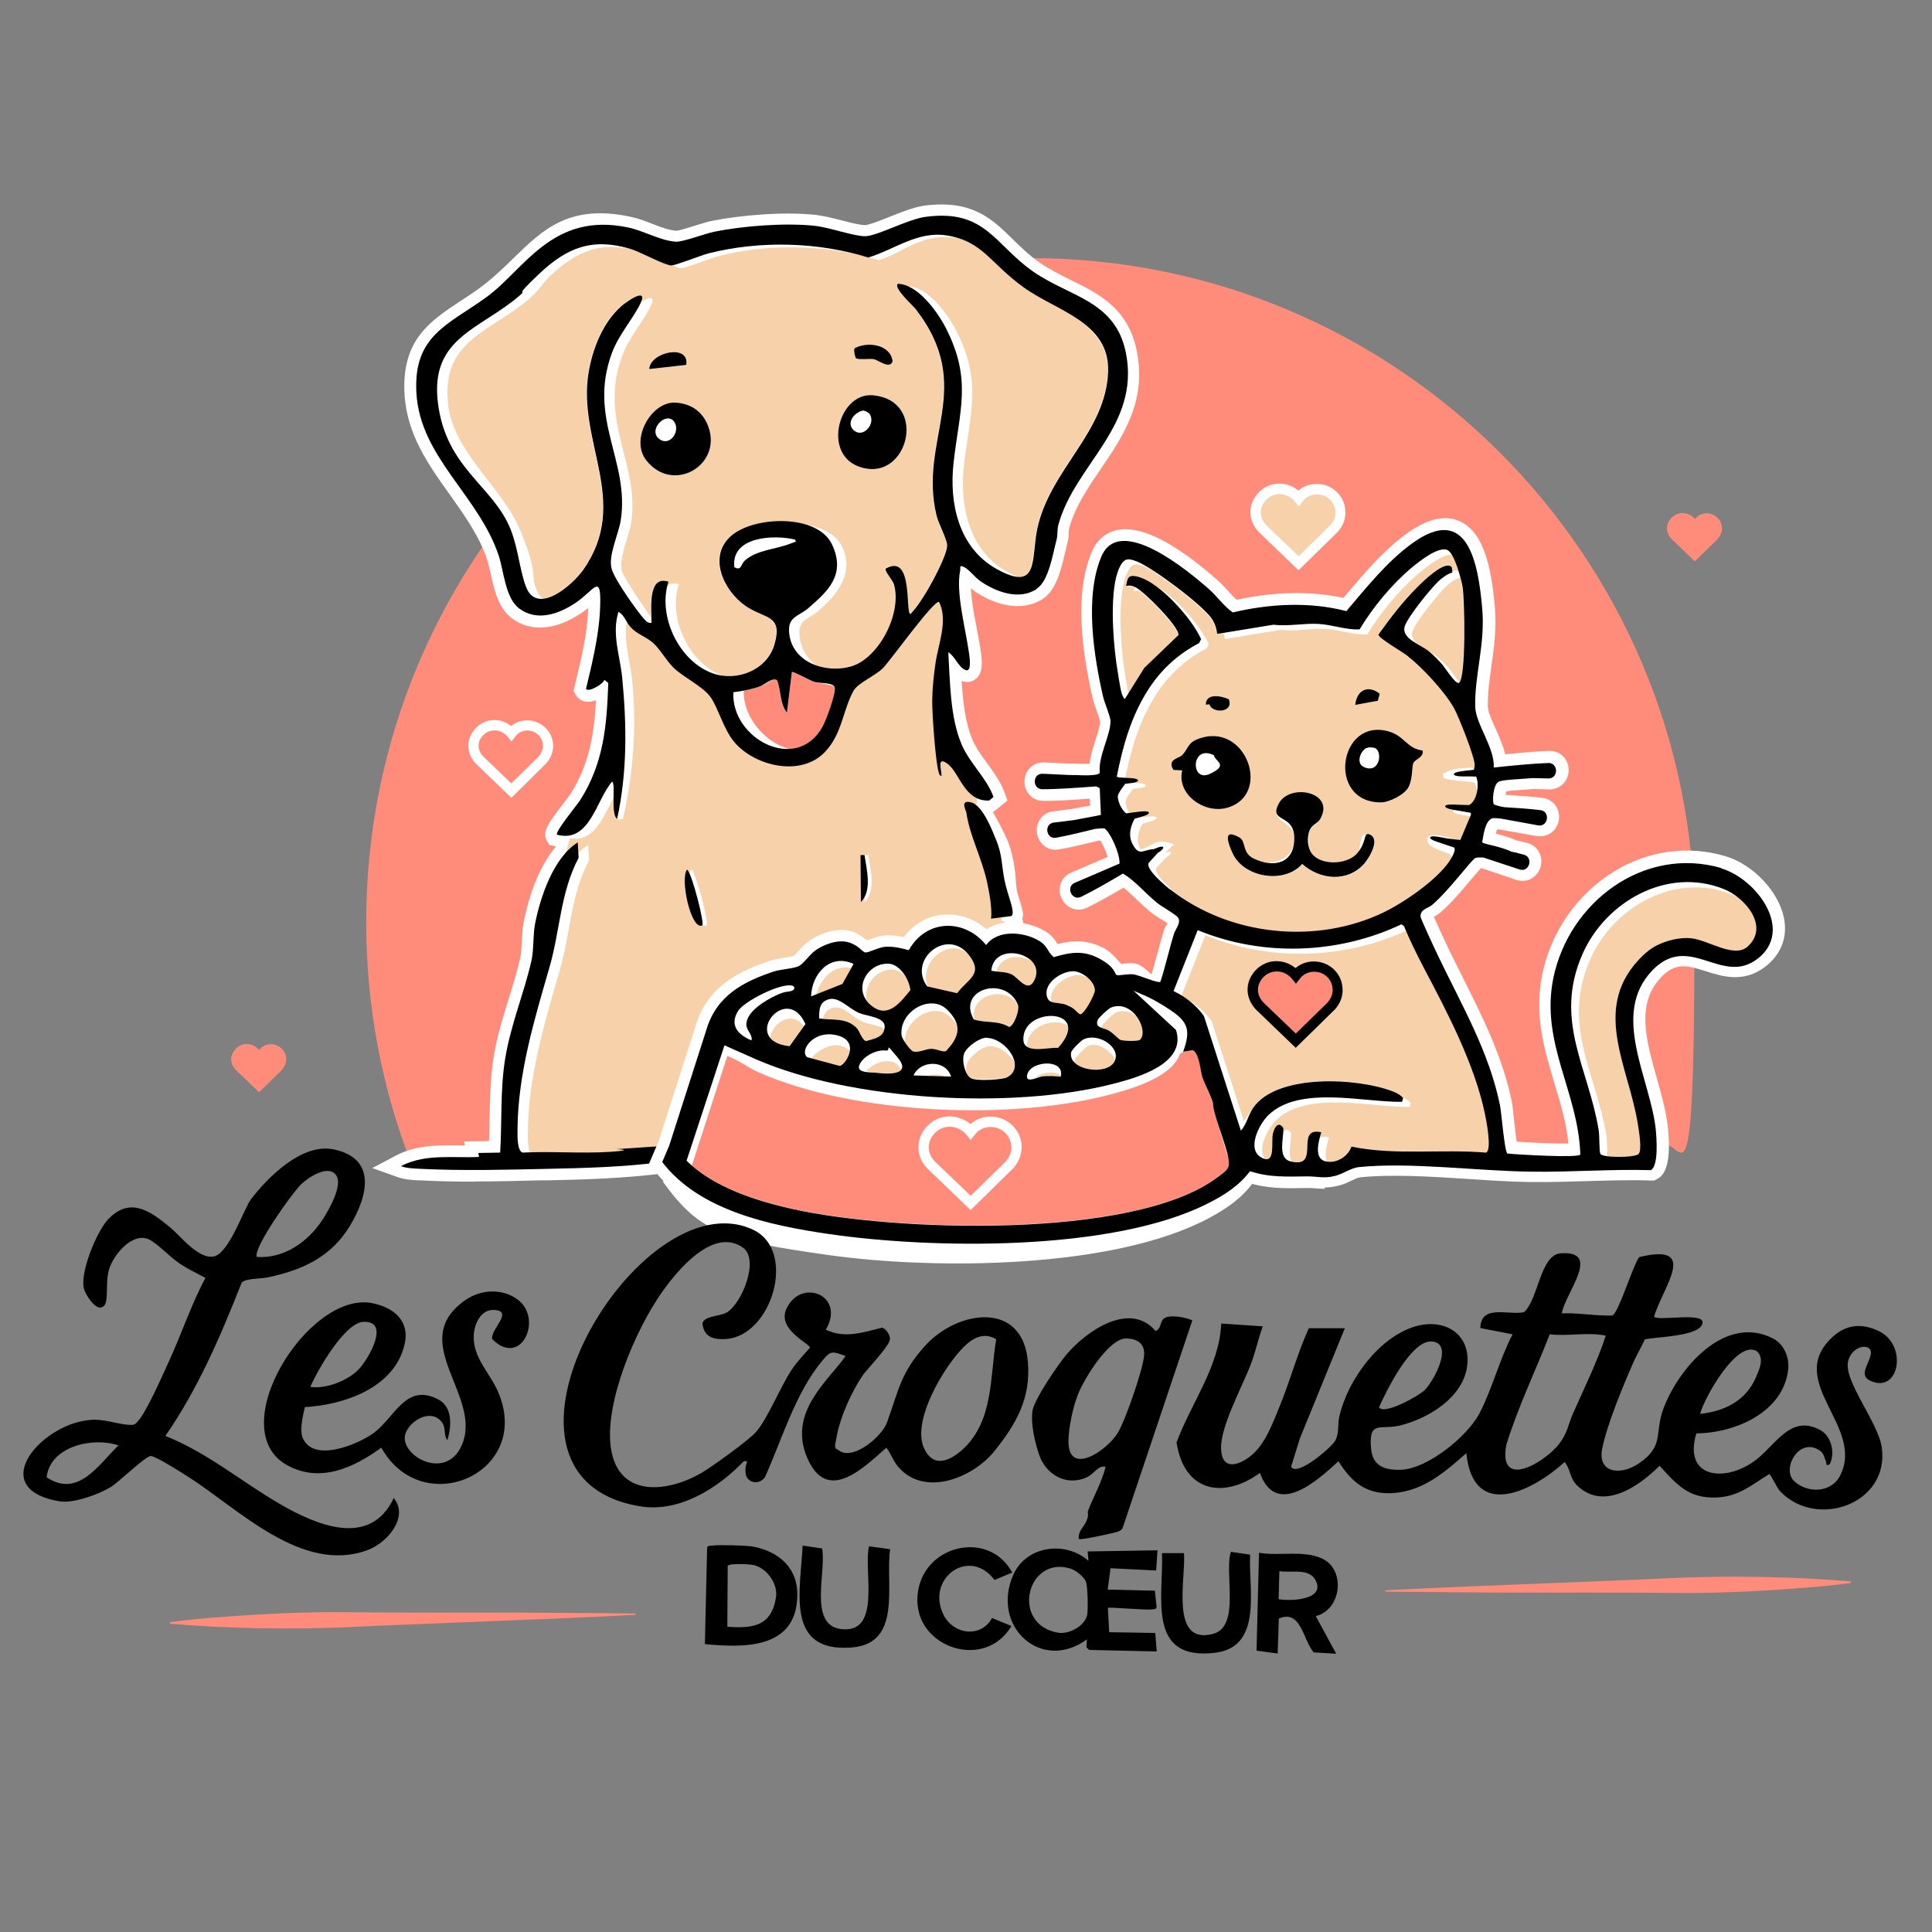 <?xml version="1.0" encoding="UTF-8"?>
<svg xmlns="http://www.w3.org/2000/svg" xmlns:xlink="http://www.w3.org/1999/xlink" version="1.0" id="Calque_1" x="0px" y="0px" viewBox="0 0 1024 1024" style="enable-background:new 0 0 1024 1024;" xml:space="preserve">
<rect x="0" y="0" width="1024" height="1024" fill="#808080" stroke="none"/>
<style type="text/css">
	.st0{fill:#FF8C7A;}
	.st1{fill:#FFFFFF;}
	.st2{fill:#F7D1A9;}
	.st3{fill:#FFBA7B;}
</style>
<g id="Calque_12">
	<path class="st0" d="M217.9,616.4c-15.4-39.6-23.8-82.6-23.8-127.6c0-194.4,157.6-352,352-352s352,157.6,352,352   s-8.4,88-23.8,127.6l-319.6-12L217.9,616.4L217.9,616.4z"></path>
</g>
<g id="Chien">
	<g id="Tracés_-_copie_2">
		<g>
			<path class="st1" d="M549.3,312.3c-9.3,6-21.5,1.4-29.7-4.3c-3-2.1-6-6.2-8.7-7.5s-1.7,0.5-2,2c-2.4,11.2,2.9,31,4.5,42.4     c0.4,2.4,2,11.9-1.8,10.2s-5.4-7.3-9-9.4c1,15.6,0.9,34.4,7.1,48.9c4.4,10.2,13.2,17.7,16.9,27.8l-2.3,1.9     c-13.2,0.6-15.6-14.7-22.1-19.5s-2.5,5.3-3.3,6.5c-0.9-0.2-1.2-1.3-1.4-2.1c-1.7-5.6-3.5-31.3-3.4-38.1s0.8-12.9,1.7-19.3     c1.4-10.3,6.9-22.9,1.9-32.8c-3-0.7-25.7,31-29.7,35.1c-4.1,4.1-13.3,7.9-15.6,12c-5.7,10.2-6,23-15.3,32.6     c-12.4,12.9-36.1,7.7-47.3-4.7c-6.4-7.1-9.1-19.1-13.4-24.8s-14.5-10.4-19.5-15.4c-3.9-3.9-7.1-9.8-10.7-13s-8-4.5-11.3-7.7     s-3.6-6.9-7.1-8.8c-3.7,11.7,0.9,23.5,2,35.1c2.4,25.1,2.7,49.7-2.7,74.6c-3.6-2.1-0.6-19.2-2.7-19.7     c-8.4,9.6-11.8,32.8-29.2,28.1c-1-1.7,10.5-15.5,12.3-18.3c12.5-19.7,14.1-39.3,14.9-62.1l-2.1-1.7c-0.3,2.2-8.6,6.9-9.7,4.8     c3.2-13.4,6.7-27.6,7.4-41.4c1-21.5-2.7-10.9-13.2-4c-8.8,5.8-20.1,9.8-29.5,2.9c-7.4-5.4-8.2-19.5-10.9-27.9     c-10.6-32.1-41.8-52.3-43.7-86.5c-1.7-30.4,16.8-36,37-50.6s34.9-45.6,75.4-37c8.3,1.8,17.3,7.1,25.2,7.5     c3.6,0.2,15.4-4.3,20.3-5.3c15.5-3.1,37.6-4.8,53.3-3.1c8,0.9,20.2,5.4,26.5,5.5s22.7-9.1,32.4-10.3     c31.6-4.1,36.2,14.7,56.9,29.1c19.2,13.4,43.7,15.3,49.1,43.3c7.5,38.6-27,58.8-35.8,90.7c-0.8,2.8-0.3,5.6-1,8.1     c-2,7.4-4.1,21.8-10.5,25.9L549.3,312.3z M475.6,150.4c10.7,0,21.4,14.9,25.9,23.8c13.8,27.3,7,43.2,3.9,71.2     c-2.4,21.3,2.7,44.9,22.7,56.1c22.7,12.7,18.4-5.2,21.6-20.9c6.6-31.7,36.4-51.2,37.6-83.5c1-26.4-27.2-32.1-44.9-44.9     s-21.5-24.3-40.5-27.4c-15.6-2.5-27.8,7.5-41.7,11.7c-26.7-8.3-57.4-9.1-84.7-2.2c-3.9,1-17.7,6.5-19.7,6.4     c-3.9-0.2-16.4-7.2-21.7-8.8c-20.2-6-33.6-0.7-48.3,13.2s-5.9,7.6-10.1,11.3c-21,18.3-47.9,22.3-43.6,57.1s29.1,43.7,38.5,67     c4,10,4.8,21.4,8.1,30.3c5.8,15.8,24.7-0.6,30.5-8.9c25.2-36-3.5-67.7,2.8-104.7c2.2-12.7,7.5-26.2,17.3-34.9     c2.9-2.6,14.5-10.6,10.1-1.4c-4.2,8.6-11.3,16.2-15,26c-13.1,35,9.5,57.5,4.6,88.9c-1.2,7.5-7,19.3-4.7,26.1s14.1,22.8,16.5,25.5     s2.5,2.6,4.5,2.8c0.1-7.1-2.3-25.6,9-21.9c-5.9,18.1,5.5,42.2,23.5,48.6c12.7,4.5,28.6-1.7,32.6-15.1     c4.8-16.3-5.1-13.6-15.3-20.7c-11.8-8.2-20.3-26.7-7.1-37.5c12.4-10.1,45.4-11.2,53,5s-2.5,24.9-12.3,33.5     c-5.1,4.5-10.8,4.6-10.5,12.2c0.6,16.6,19.4,23.2,33.5,18.7s26.5-27.7,22.1-43.3c-0.5-2-5.1-7-4.4-8.3     c14.8-8.5,10.3,23.3,13.1,24.1c3.4-3.4,7.1-9.3,9.6-13.6s9.7-17.6,9.9-22.7c0.1-3.1-4.6-11.7-5.6-15.9     c-9.9-40.5,21.2-67.9-11.1-109.5c-1.5-1.9-11.9-11.3-9.5-13.3L475.6,150.4z M421.5,286c-11.3-2.7-34.1-1.8-32.3,14.6     c3.9,2.2,3.3-1.5,5.7-3.6c6.4-5.6,16.3-5.8,24.1-8.9s2.5,0.7,2.5-2L421.5,286z M412,360.7c-2.1-2.2-6.8,2.3-9.2,3.1     c-4.5,1.6-9.3,2.5-14.1,3.1c-1.3,24.5,33.4,43.3,47.3,18.2c1.8-3.3,7.3-18,6.4-20.8s-8.3-2-10.9-2.9s-11.1-5.7-11.8-5.2     l-2.6,21.5C413.4,373.2,413.9,366.1,412,360.7L412,360.7z"></path>
			<path class="st1" d="M299.7,449.3c-1.9,0-3.9-0.3-6.1-0.9l-2.4-0.6l-1.3-2.1c-2.8-4.8,0.7-9.4,9.3-20.6c1.3-1.7,2.7-3.6,3.1-4.1     c10.1-16,12.6-31.7,13.6-49.9c-0.9,0.3-1.7,0.6-2.3,0.7c-5.4,1-7.8-2.4-8.4-3.5l-1.2-2.1l0.8-3.4c3.1-12.9,6.4-26.3,6.9-39.1     c0-0.5,0-0.9,0-1.4c-1.1,0.9-2.4,1.9-3.8,2.8c-13.6,9-26.6,10-36.5,2.7c-7.2-5.3-9.4-15-11.3-23.6c-0.6-2.7-1.2-5.3-1.8-7.3     c-4.2-12.8-12.3-24-20-34.9c-11.2-15.6-22.7-31.8-23.9-53.2c-1.6-28.7,13.6-38.6,29.6-49.2c3.2-2.1,6.6-4.3,9.9-6.7     c7.1-5.2,12.9-10.8,18.5-16.3c15.1-14.7,29.3-28.7,61.8-21.7c4,0.8,7.9,2.3,11.7,3.8c4.6,1.8,9,3.4,12.6,3.6     c1.4,0,6.9-1.8,10.2-2.8c3.3-1,6.3-2,8.5-2.4c14.3-2.9,37.6-5.1,55.2-3.2c4.1,0.5,9,1.7,13.7,2.9c4.7,1.2,9.6,2.5,12.3,2.5     c2.1,0,8.4-2.5,12.9-4.3c6.4-2.6,13.1-5.2,18.6-6c25.4-3.3,35.9,7,47,17.9c4.2,4.1,8.6,8.4,14.1,12.3c5.1,3.5,10.8,6.3,16.3,9.1     c15.2,7.4,30.8,15.1,35.3,38.1c5.1,26.4-7.2,44.6-19.2,62.2c-7,10.3-13.6,20.1-16.7,31.3c-0.2,0.8-0.3,1.8-0.3,2.9     c0,1.5-0.1,3.3-0.7,5.2c-0.3,1.3-0.7,2.9-1.1,4.6c-2.1,9-4.7,20.2-12,24.9l0,0c-11.7,7.5-26.6,2.6-36.5-4.5     c-0.5-0.4-1-0.8-1.5-1.2c0.3,6.8,1.9,15.1,3.3,22.2c0.7,3.6,1.3,7.1,1.8,10v0.4c1,6.2,1.5,12.4-2.7,15.6     c-2.1,1.6-4.7,1.9-7.3,0.9c0.7,10.9,1.9,22.3,5.8,31.3c1.8,4.3,4.6,8.1,7.6,12.2c3.5,4.8,7.2,9.8,9.4,15.8l1.5,4.1l-7.3,5.9h-2     c-11.9,0.6-17.7-8.1-21.5-14.3l-1.5,2.2l-4.2-1c-2.8-0.7-4.8-2.7-5.8-6.1v-0.2c-2.1-6.8-3.8-33.4-3.8-39.9     c0-6.9,0.9-13.7,1.8-20.1c0.4-3,1.1-6.1,1.8-9.1c0.8-3.4,1.6-6.8,1.9-10.1c-3.9,4.8-8.5,10.8-11.6,14.8c-5,6.5-8,10.3-9.5,11.8     c-2.3,2.3-5.3,4.2-8.3,6c-2.1,1.3-5.7,3.6-6.3,4.6c-1.9,3.4-3.2,7.3-4.5,11.5c-2.3,7.2-5,15.4-11.7,22.4     c-6,6.2-14.6,9.5-24.2,9.3c-12-0.2-24.3-5.6-32-14.2c-4.3-4.8-7-11-9.3-16.5c-1.5-3.5-3-6.8-4.4-8.7c-1.2-1.5-5.2-4.3-8.5-6.6     c-3.8-2.7-7.7-5.4-10.5-8.1c-2.2-2.2-4.1-4.7-5.9-7.2c-1.6-2.2-3.2-4.3-4.6-5.6c-1.1-0.9-2.6-1.8-4.3-2.8c-1.6-0.9-3.3-1.9-5-3.2     c0.3,2.8,0.9,5.7,1.4,8.7c0.6,3.5,1.3,7.1,1.7,10.8c2.9,30.5,2,54-2.8,76.5l-1.8,8.2l-7.3-4.2c-2-1.2-3.3-3-4-5.2     c-4.2,7.4-10.3,15.1-20.3,15.1L299.7,449.3z M322.2,407.6l2.4,0.6c0.3-3.8,0.5-7.8,0.6-11.8c-0.8,3.8-1.8,7.6-3.1,11.3l0,0     L322.2,407.6z M502.1,398.4c1.1,0,2.2,0.4,3.2,1c-0.4-0.8-0.8-1.6-1.1-2.4c-1.2-2.9-2.2-5.9-3-8.9     C501.5,391.7,501.8,395.3,502.1,398.4z M395.2,372.2c1.7,8.9,9.4,15.9,17,18.1c2,0.6,4.6,1,7.5,0.5l-7.4-9.1     c-3.3-4-4.2-8.9-4.9-13.3c-0.9,0.5-1.7,1-2.6,1.3C401.5,370.8,398.2,371.6,395.2,372.2z M424.8,365.2l-3,25c3.1-1,6.3-3.4,8.8-8     c1.2-2.2,3.8-9.2,5.1-13.7c-0.4,0-0.8-0.1-1.1-0.2c-1.9-0.3-3.6-0.6-5-1c-1.1-0.3-2.5-1-4.8-2.2V365.2z M379.7,363.7     c0.6,0.6,1.1,1.2,1.6,1.8c0.5,0.6,0.9,1.2,1.3,1.8c0-0.2,0-0.4,0-0.6v-2.5C381.7,364.1,380.7,363.9,379.7,363.7L379.7,363.7z      M436.3,365.2L436.3,365.2z M447,360.2c0.4,0.5,0.7,1,0.9,1.5c0.5-0.7,1.1-1.3,1.7-2c-0.9,0.2-1.8,0.3-2.7,0.4L447,360.2z      M319.9,352.3l3.1,2.4c-0.2-1.4-0.5-2.9-0.8-4.4c-0.3-1.6-0.6-3.2-0.9-4.9C320.9,347.7,320.4,350,319.9,352.3L319.9,352.3z      M410.7,354c1,0,2,0.2,2.9,0.6l0.2-2l2.6-1.5c0.5-0.3,1.1-0.6,1.6-0.7c-1.1-1.3-2.1-2.7-3-4.2c-1.2,2.9-2.9,5.5-5,7.9     c0.2,0,0.3,0,0.5,0L410.7,354z M351.5,301.6c1.4,0,2.9,0.2,4.7,0.8l5.8,1.9l-1.9,5.8c-4.9,15.1,5,35.7,19.7,40.9     c5.1,1.8,11.1,1.4,16.1-1.2c4.3-2.2,7.3-5.7,8.5-9.9c1.6-5.3,0.8-6.6,0.8-6.6c-0.4-0.7-2.7-1.7-4.6-2.5c-2.6-1.1-5.8-2.5-9.2-4.8     c-9.6-6.7-16-17.6-16.4-27.8c-0.3-7.7,2.8-14.5,9-19.5c9.3-7.6,27.3-10.8,41.9-7.5c10.1,2.3,17.2,7.4,20.6,14.7     c6.3,13.4,1.6,27.1-13.8,40.7c-1.9,1.7-3.9,2.9-5.4,3.8c-2.1,1.2-3.1,2.4-3,3.6c0.2,4.4,2.1,7.9,5.8,10.5     c5.2,3.7,13.1,4.7,19.7,2.6c12.2-3.9,21.6-22.4,18.1-35.5c-0.3-0.5-0.9-1.4-1.3-2c-2.3-3.3-4.8-7.1-2.7-11.1l0.8-1.6l1.5-0.9     c5.8-3.3,10-2.4,12.6-1c4.8,2.6,6.8,8.2,7.6,14.2c0-0.2,0.2-0.3,0.3-0.5c5.4-9.5,8.8-17.3,9.1-19.6c-0.2-1.2-1.6-4.5-2.5-6.5     c-1.2-2.9-2.4-5.6-2.9-7.9c-4.2-17.3-1.6-32.1,1-46.3c3.7-20.4,6.9-38-11-60.9c-0.2-0.2-1-1.1-1.7-1.8     c-5.9-6.1-9.7-10.4-9.4-14.9c0.1-2,1.1-3.8,2.6-5.1l1.7-1.4h2.2c17.2,0.2,29.9,24.4,31.3,27.2c12,23.7,9.6,39.5,6.6,59.5     c-0.7,4.8-1.5,9.7-2.1,15.1c-1.2,11.1-1.8,38.1,19.6,50c6.3,3.5,8.7,3.6,9.3,3.5c1-1.3,1.5-6.5,1.9-10c0.3-3.2,0.7-6.7,1.4-10.3     c3.3-15.6,11.5-28.2,19.6-40.4c8.9-13.5,17.3-26.3,18-42.1c0.6-14.7-9.6-21.2-26.4-30.3c-5.4-2.9-11-5.9-15.9-9.5     c-4.9-3.5-8.8-7.3-12.7-11c-7.6-7.2-14.1-13.5-25.2-15.3c-8.8-1.4-16.8,2.2-25.2,6c-4.4,2-8.9,4-13.7,5.5l-1.8,0.5l-1.8-0.6     c-25.6-8-55.3-8.7-81.4-2.1c-1.3,0.3-4.7,1.5-7.6,2.6c-9.2,3.3-11.8,4.1-14,4c-3.2-0.2-7.5-2.1-14.3-5.3     c-3.2-1.5-6.9-3.2-8.7-3.7c-16.8-5-27.8-1.9-42.3,11.8c-1.4,1.3-2.6,2.9-3.9,4.5c-1.7,2.2-3.7,4.6-6.4,7     c-5.8,5.1-11.9,9-17.7,12.8c-15.4,9.9-26.5,17.1-23.8,39c1.6,13.1,10.3,24.4,19.6,36.4c7,9.1,14.2,18.4,18.5,29     c2.4,5.9,3.7,12,4.9,17.9c1,4.6,1.9,9,3.3,12.7c0.9,2.4,1.8,2.6,2,2.6c4.1,0.5,13.4-6.8,17.6-12.9c13.6-19.5,9.8-37.2,5.3-57.6     c-3.1-14.1-6.3-28.7-3.5-44.6c2.8-16.3,9.6-29.9,19.3-38.5c3.6-3.2,12.7-10.2,18.5-5.8c2.3,1.7,4.3,5.2,1.2,11.7     c-1.9,4-4.4,7.7-6.8,11.3c-3.1,4.7-6.1,9.1-7.9,14.1c-6.7,18-3.1,32.4,0.8,47.6c3.2,12.4,6.4,25.2,4.1,40.1     c-0.5,3-1.4,6.1-2.5,9.5c-1.4,4.6-3.3,10.9-2.5,13.6c0.9,1.9,5.4,9.1,9.4,15c0.6-4.5,2.1-8.6,5.5-11.1c1.5-1.1,3.6-2.1,6.6-2.1     H351.5z M504.6,339.7l1.1,0.6c0.3,0.2,0.6,0.4,0.9,0.6c-0.3-1.5-0.6-3.1-0.9-4.7c-0.1-0.5-0.2-1.1-0.3-1.6     C505.2,336.3,504.9,338,504.6,339.7L504.6,339.7z M478.6,330.4c0,0.2-0.1,0.3-0.2,0.5c0.1-0.1,0.2-0.3,0.3-0.4c0,0-0.1,0-0.2-0.1     H478.6z M390.5,307.4c2,3.3,4.7,6.3,8,8.6c2.3,1.6,4.7,2.7,7,3.7c3.5,1.5,6.7,3.2,9,5.7c1.9-2.6,4.4-4.1,6.4-5.3     c1.3-0.8,2.6-1.5,3.7-2.5c14.5-12.8,13.4-20.8,10.8-26.4c-1.5-3.2-4.5-5.2-7.7-6.5v1.6c-0.2,5.5-3.7,7.6-7.1,7.8     c-2.9,1.1-5.9,1.8-8.9,2.5c-5,1.2-9.6,2.3-12.7,5c0,0.1-0.3,0.5-0.4,0.7c-0.7,1.4-2.1,3.9-5.3,4.9c-1,0.3-1.9,0.3-2.7,0.3     L390.5,307.4z M324.2,315.4l1.6,0.9c-0.6-0.9-1.2-1.9-1.8-2.8c0,0.6,0.1,1.3,0.2,2l0,0L324.2,315.4z M498.3,312.9     c0.3,0,0.5,0,0.8,0.2l2.8,0.7l0.6,1.2c-0.3-3.5-0.3-6.8,0-9.8c-1.3,2.7-2.8,5.3-4.1,7.8L498.3,312.9z M316.2,304.9     c1,0,2,0.2,3.1,0.7l0,0c-0.4-0.8-0.7-1.4-0.8-1.9c-0.4-1.2-0.6-2.5-0.8-3.8c-1,1.7-2.1,3.5-3.3,5.3c0.6-0.2,1.2-0.3,1.9-0.3     L316.2,304.9z M507.8,290.4c-0.2,1.3-0.5,2.8-1,4.4l0,0c0.9-0.5,2-0.8,3.5-0.8C509.4,292.8,508.6,291.6,507.8,290.4z M356,134.3     L356,134.3L356,134.3z"></path>
		</g>
		<g>
			<path class="st1" d="M462.7,209.5c28.3,2.6,19.5,42.5-3.3,38.9C434.5,244.5,443.6,207.7,462.7,209.5z M461.1,219.7     c-0.6-1-2.5-2.1-3.7-2.1c-4.8,1-9.3,6.9-4.6,10.7S464.1,224.9,461.1,219.7L461.1,219.7z"></path>
			<path class="st1" d="M462.2,254.8c-1.2,0-2.5,0-3.8-0.3c-15.9-2.5-21.6-15.6-20.1-27.4c1.6-12.6,11.3-24.9,25-23.7l0,0     c10.1,0.9,17.7,6,21.2,14.2c3.8,8.7,2.3,20-3.9,27.9C475.9,251.5,469.4,254.8,462.2,254.8L462.2,254.8z M450.7,234.3     c0.8,3.5,3.3,7.1,9.6,8.1c5.3,0.8,8.7-1.9,10.6-4.4c3.4-4.4,4.4-10.8,2.3-15.5c-1.3-2.9-3.6-5-7-6c0,0,0,0.1,0.1,0.2l0,0     c3,5.3,1.7,12.6-3.1,16.6c-3.7,3.1-8.5,3.4-12.7,1L450.7,234.3z"></path>
		</g>
		<g>
			<path class="st1" d="M358.1,213.4c8.4,0.5,14.6,5,17.4,12.9c7.3,20.5-19.1,35.7-33.1,17.5C333.9,232.8,345.2,212.6,358.1,213.4z      M357.5,223.8c-4-6.3-14.1,3.6-8.4,8.6C354.7,237.2,360.7,228.9,357.5,223.8z"></path>
			<path class="st1" d="M357.7,258.1c-7,0-14.4-3-20.2-10.5c-5.3-6.9-5.6-16.9-0.8-26.1c4.8-9.1,13.3-14.7,21.7-14.2l0,0     c10.9,0.6,19.2,6.8,22.8,17c4.3,12.1-0.5,24.8-11.5,30.8c-3.5,1.9-7.7,3.1-12,3.1V258.1z M346,237.8c0.3,0.8,0.7,1.6,1.2,2.3     c5.3,6.9,12.1,6.7,16.7,4.2c4.4-2.4,8.6-8,5.8-15.9c-1.4-3.9-3.7-6.5-7.1-7.8l0,0l0,0c3.3,5.2,2,12.5-2.8,16.7     C355.7,240.8,350.3,241,346,237.8L346,237.8z"></path>
		</g>
		<g>
			<path class="st1" d="M453.6,189.8c-0.2-0.2-1.5-4.6-0.5-5.3c6.8-3.6,18.8-2,20,6.9c-1.2,4.6-7.6-0.5-9.8-1     S454.8,190.9,453.6,189.8L453.6,189.8z"></path>
			<path class="st1" d="M470.9,199.5c-3.1,0-6-1.5-8.1-2.6c-0.3-0.2-0.8-0.4-1-0.5c-0.6,0-1.9,0-2.8,0c-3.6,0.1-7.1,0.3-9.6-2.3l0,0     c-2.2-2.2-2.8-7.5-2.6-9.3c0.3-3.1,2-4.7,3-5.4l0.5-0.3c6-3.3,14.5-3.4,20.5-0.3c4.8,2.5,7.8,6.6,8.4,11.8v1.2     c0.1,0-0.1,1.1-0.1,1.1c-0.7,2.7-2.4,4.7-4.7,5.8c-1.2,0.5-2.4,0.7-3.5,0.7L470.9,199.5z"></path>
		</g>
		<g>
			<path class="st1" d="M363.7,193.4l-19.6,2.2C344.7,186.5,365.6,182.1,363.7,193.4z"></path>
			<path class="st1" d="M337.5,202.5l0.5-7.3c0.4-5.2,4.1-10,10.1-12.6c4.9-2.2,12.5-3.4,17.7,0.6c3.3,2.6,4.8,6.7,4,11.2L369,199     L337.5,202.5L337.5,202.5z"></path>
		</g>
		<g>
			<path class="st1" d="M536.8,501.5l-12.3,2.3c0.9-7.3-0.4-17.1-1.5-24.5c-2.5-16.2-9.5-31.3-10.9-46.9c-0.1-1.5-3.9-8.9,3.1-7     c2.4,0.7,12.3,19.9,13.7,23.7c3.8,10.6,3,18.1,4.5,28.2C534,481.4,539.4,499,536.8,501.5L536.8,501.5z"></path>
			<path class="st1" d="M517.4,511.3l1-8.3c0.8-6.3-0.3-15.1-1.5-22.8c-1.1-7-3.1-14-5.1-20.9c-2.4-8.4-4.9-17.1-5.8-26     c0-0.1,0-0.3-0.1-0.4c-0.8-2.5-2.4-7.7,1.2-11.5c1.6-1.7,4.6-3.3,9.8-1.9c2.5,0.7,4.6,2,10.9,13.6c2.6,4.7,5.9,11.2,6.8,13.9     c2.8,7.9,3.4,14.3,3.9,20.5c0.2,2.8,0.5,5.7,0.9,8.8c0.1,0.8,0.6,2.8,1.1,4.8c3.5,14.2,4.6,20.8,0.4,24.7l-1.3,1.2L517.4,511.3     L517.4,511.3z M530.8,493.6c0,0.9,0,1.8,0.1,2.7h0.3C531.1,495.4,530.9,494.5,530.8,493.6L530.8,493.6z M520.9,446.5     c0.8,3.1,1.7,6.2,2.6,9.5c0.8,2.7,1.6,5.5,2.3,8.3c-0.4-4.2-1.1-8.2-2.8-13c-0.3-0.9-1.1-2.7-2.2-4.8H520.9z M506,433L506,433     L506,433z"></path>
		</g>
		<g>
			<path class="st1" d="M372.2,490.5c-6.1,2.6-11.9-25.3-8-29.6C366.9,463.2,373.6,489.9,372.2,490.5z"></path>
			<path class="st1" d="M371.4,496.8c-2.6,0-5.5-1.2-7.9-4.6c-4.9-6.9-10-28.6-3.8-35.4l4-4.4l4.5,3.8c1.2,1,3.2,2.8,7.1,17.3     c1.7,6.2,3.6,14.3,3.1,17.5c-0.3,2.3-1.8,4.2-3.8,5.1C373.6,496.5,372.5,496.8,371.4,496.8L371.4,496.8z"></path>
		</g>
		<g>
			<path class="st1" d="M458.2,453.2c1.1,7.5,4.2,18.8-1.9,24.9l-0.2-24.9H458.2z"></path>
			<path class="st1" d="M450.4,492.7l-0.5-45.7l13.6,0.2l0.7,5.2c0.1,1,0.3,2.2,0.5,3.3c1.4,8.2,3.3,19.4-4.1,26.7L450.4,492.7     L450.4,492.7z"></path>
		</g>
		<g>
			<path class="st1" d="M351,615.9c-19.9,2.6-40.3,3.2-60.5,3.6c-21.8,0.5-46,1.1-67.6,0c-3.5-0.2-7-0.2-10.4-1.4     c12.9-6.8,27.5-4.2,41.4-4.9l-0.4-2.1l11.6-0.2c1-16.5,0-33.1,2.6-49.5c3-18.5,10.1-35,14-52.3c1.3-5.8,0.7-13.3,1.9-19.5     c2.8-14.3,9.8-35.1,22.6-43.1l0.5,8.1c-9.8,18.6-9.8,38.6-15.5,58.2c-8,27.7-16.7,56.4-16.9,85.6c0,2.8-0.4,11.6,2.7,12.5     c15.4-0.8,31,0.6,46.4-0.4s1.5-1.6,2.7-1.4l28.5-1.9L351,615.9L351,615.9z"></path>
			<path class="st1" d="M251.3,626.3c-9.8,0-19.5-0.2-28.7-0.7h-1.2c-3.3-0.2-7.1-0.4-10.9-1.8l-13.2-4.7l12.3-6.5     c10.9-5.8,22.3-5.6,33.3-5.5c1.2,0,2.3,0,3.5,0L246,605l13.2-0.2c0.2-4,0.2-8,0.3-11.9c0.2-10.6,0.4-21.6,2.1-32.4     c1.8-11.1,5-21.4,8.1-31.4c2.3-7.3,4.4-14.2,6-21.2c0.6-2.5,0.7-5.6,0.9-8.8c0.2-3.5,0.3-7.1,1-10.5c2.1-10.7,8.8-36.8,25.4-47.1     l8.7-5.5l1.3,20.1l-0.8,1.5c-5.8,11.1-7.9,22.7-10.2,35.1c-1.3,7.2-2.7,14.6-4.8,22l-1,3.3c-7.6,26.3-15.5,53.4-15.7,80.6v0.7     c0,2.6,0,4.3,0.1,5.5c6.3-0.2,12.6,0,18.7,0c7.3,0.1,14.8,0.2,22.1-0.2c1-0.8,2.7-1.6,4.8-1.6l38-2.6l-9,21.1l-3.5,0.4     c-20.3,2.6-41.3,3.3-61.1,3.7h-4c-11.3,0.3-23.3,0.6-35.3,0.6V626.3z M271.1,613.7L271.1,613.7     C271.1,613.8,271.1,613.7,271.1,613.7L271.1,613.7z M290.9,485.6c-0.4,1.8-0.8,3.6-1.2,5.3c-0.2,1.2-0.4,2.5-0.5,3.9     c0.3-1.5,0.5-2.9,0.8-4.4C290.3,488.8,290.6,487.2,290.9,485.6L290.9,485.6z"></path>
		</g>
	</g>
	<g id="Fond_Blanc">
		<path class="st2" d="M475.6,150.4c-2.4,1.9,8,11.4,9.5,13.3c32.3,41.6,1.2,69,11.1,109.5c1,4.3,5.7,12.8,5.6,15.9    c-0.2,5-7.1,17.8-9.9,22.7s-6.2,10.3-9.6,13.6c-2.8-0.8,1.6-32.6-13.1-24.1c-0.7,1.3,3.9,6.4,4.4,8.3c4.4,15.6-6.2,38.2-22.1,43.3    s-32.9-2.1-33.5-18.7c-0.3-7.6,5.5-7.7,10.5-12.2c9.8-8.7,18.6-20.1,12.3-33.5s-40.6-15.1-53-5c-13.3,10.8-4.8,29.3,7.1,37.5    c10.2,7.1,20.1,4.4,15.3,20.7c-4,13.4-19.8,19.6-32.6,15.1c-18-6.3-29.3-30.5-23.5-48.6c-11.3-3.7-8.9,14.8-9,21.9    c-2-0.2-3.2-1.4-4.5-2.8c-2.4-2.7-15.6-22.6-16.5-25.5c-2.2-6.8,3.6-18.6,4.7-26.1c4.9-31.4-17.6-53.9-4.6-88.9s10.8-17.4,15-26    c4.5-9.2-7.1-1.2-10.1,1.4c-9.8,8.7-15.1,22.2-17.3,34.9c-6.4,37,22.4,68.7-2.8,104.7c-5.8,8.3-24.6,24.7-30.5,8.9    c-3.3-8.9-4.1-20.3-8.1-30.3c-9.4-23.3-35.4-41.6-38.5-67s22.7-38.9,43.6-57.1c4.2-3.7,6.4-7.7,10.1-11.3    c14.7-14,28.1-19.3,48.3-13.2c5.3,1.6,17.8,8.6,21.7,8.8s15.8-5.4,19.7-6.4c27.2-6.9,58-6.1,84.7,2.2c13.9-4.2,26-14.2,41.7-11.7    c19,3.1,26.3,17.1,40.5,27.4s45.9,18.5,44.9,44.9c-1.3,32.3-31.1,51.9-37.6,83.5c-3.3,15.7,1.1,33.6-21.6,20.9    c-20-11.2-25.1-34.7-22.7-56.1c3.1-28,9.9-43.9-3.9-71.2c-4.5-8.9-15.2-23.7-25.9-23.8L475.6,150.4z M453.6,189.8    c1.1,1.1,7.3,0,9.7,0.6s8.6,5.6,9.8,1c-1.1-8.9-13.2-10.5-20-6.9C452.1,185.2,453.4,189.6,453.6,189.8L453.6,189.8z M462.7,209.5    c-19.2-1.8-28.2,35.1-3.3,38.9C482.2,252,491,212.1,462.7,209.5z M363.7,193.4c1.9-11.3-19-6.9-19.6,2.2L363.7,193.4z     M358.1,213.4c-12.9-0.7-24.2,19.4-15.7,30.4c14,18.2,40.4,3,33.1-17.5C372.7,218.4,366.5,213.9,358.1,213.4z"></path>
		<path class="st0" d="M412,360.7c1.8,5.5,1.4,12.5,5.1,17.1l2.6-21.5c0.8-0.4,9.8,4.6,11.8,5.2s10.4,1.3,10.9,2.9    c0.9,2.8-4.6,17.4-6.4,20.8c-13.9,25.1-48.5,6.3-47.3-18.2c4.7-0.7,9.5-1.6,14.1-3.1S409.9,358.6,412,360.7L412,360.7z"></path>
		<path class="st1" d="M421.5,286c0,2.7-1.2,1.5-2.5,2c-7.7,3.1-17.6,3.3-24.1,8.9c-2.4,2.1-1.9,5.8-5.7,3.6    c-1.7-16.4,21.1-17.3,32.3-14.6L421.5,286z"></path>
		<path class="st1" d="M461.1,219.7c2.9,5.2-2.4,13.5-8.4,8.6s-0.1-9.7,4.6-10.7C458.5,217.6,460.4,218.7,461.1,219.7L461.1,219.7z"></path>
		<path class="st1" d="M357.5,223.8c3.2,5.1-2.8,13.4-8.4,8.6C343.3,227.4,353.5,217.5,357.5,223.8z"></path>
		<path class="st2" d="M325.1,311.7l-4.4,36.9l6.8,25.4l-7.9,39.9c0,0-14.5,18.1-15.8,23.5s-6.7,25.1-6.7,25.1l-11.7,57L274.6,558    l-4,39.7l1.6,18.6l44-1.5l228.7-16.2l-14.1-122.9l-15-43.1c0,0,4.3-12.1,1.8-17.2s-20.1-34-20.1-34l2.5-34.1l4.8-18l0.5-29.1    l-23.8,31.7l-19.6,22.3l-17.7,20.3l-9.3,20.4l-20.1,7.3l-26.5-16.4l-6.1-22.6L364,353l-13.3-19.7l-14.6-3.9l-11-17.8V311.7z"></path>
	</g>
	<g id="Tracés">
		<path class="st1" d="M554.8,313.7c-9.3,6-21.5,1.4-29.7-4.3c-3-2.1-6-6.2-8.7-7.5c-2-1-1.7,0.5-2,2c-2.4,11.2,2.9,31,4.5,42.4    c0.4,2.4,2,11.9-1.8,10.2s-5.4-7.3-9-9.4c1,15.6,0.9,34.4,7.1,48.9c4.4,10.2,13.2,17.7,16.9,27.8l-2.3,1.9    c-13.2,0.6-15.6-14.7-22.1-19.5s-2-5.6-2.8-4.5c3.4-11-1.6-1.7-1.8-2.5c-1.7-5.6-3.6-19.9-3.6-26.6s0.8-12.9,1.7-19.3    c1.4-10.3,3.4-29.4-1.6-39.3c-3-0.7-20.6,22.4-24.6,26.4s-20.1,15.2-22.4,19.3c-5.7,10.2-6.3,22.9-12.4,34    c-8.7,15.6-33.9,14.2-45.1,1.8c-6.4-7.1-9.1-19.1-13.4-24.8s-14.5-10.4-19.5-15.4c-3.9-3.9-7.1-9.8-10.7-13s-8-4.5-11.3-7.7    c-3-2.9-3.6-6.9-7.1-8.8c-3.7,11.7,0.9,23.5,2,35.1c2.4,25.1,0.6,48-4.8,72.9c-10.3,4.1,1.5-17.5-0.5-18    c-8.4,9.6-11.8,32.8-29.2,28.1c-1-1.7,10.5-15.5,12.3-18.3c12.5-19.7,14.1-39.3,14.9-62.1l-2.1-1.7c-0.3,2.2-8.6,6.9-9.7,4.8    c3.2-13.4,6.7-27.6,7.4-41.4c1-21.5-2.7-10.9-13.2-4c-8.8,5.8-20.1,9.8-29.5,2.9c-7.4-5.4-8.2-19.5-10.9-27.9    c-10.6-32.1-41.8-52.3-43.7-86.5c-1.7-30.4,16.8-36,37-50.6s34.9-45.6,75.4-37c8.3,1.8,17.3,7.1,25.2,7.5    c3.6,0.2,15.4-4.3,20.3-5.3c15.5-3.1,37.6-4.8,53.3-3.1c8,0.9,20.2,5.4,26.5,5.5s22.7-9.1,32.4-10.3c31.6-4.1,36.2,14.7,56.9,29.1    c19.2,13.4,43.7,15.3,49.1,43.3c7.5,38.6-27,58.8-35.8,90.7c-0.8,2.8-0.3,5.6-1,8.1c-2,7.4-4.1,21.8-10.5,25.9L554.8,313.7z     M499.8,313.9c3.4-3.4-4.9,3.6-2.4-0.7s9.7-17.6,9.9-22.7c0.1-3.1-4.6-11.7-5.6-15.9c-9.9-40.5,21.2-67.9-11.1-109.5    c-1.5-1.9-11.9-11.3-9.5-13.3c10.7,0,21.4,14.9,25.9,23.8c13.8,27.3,7,43.2,3.9,71.2c-2.4,21.3,2.7,44.9,22.7,56.1    c22.7,12.7,18.4-5.2,21.6-20.9c6.6-31.7,36.4-51.2,37.6-83.5c1-26.4-27.2-32.1-44.9-44.9s-21.5-24.3-40.5-27.4    s-27.8,7.5-41.7,11.7c-26.7-8.3-57.4-9.1-84.7-2.2c-3.9,1-17.7,6.5-19.7,6.4c-3.9-0.2-16.4-7.2-21.7-8.8    c-20.2-6-33.6-0.7-48.3,13.2c-3.7,3.5-5.9,7.6-10.1,11.3c-21,18.3-47.9,22.3-43.6,57.1c3.1,25.4,29.1,43.7,38.5,67    s4.8,21.4,8.1,30.3c5.8,15.8,24.7-0.6,30.5-8.9c25.2-36-3.5-67.7,2.8-104.7s7.5-26.2,17.3-34.9c2.9-2.6,14.5-10.6,10.1-1.4    c-4.2,8.6-11.3,16.2-15,26c-13.1,35,9.5,57.5,4.6,88.9c-1.2,7.5-7,19.3-4.7,26.1c1,2.9,14.1,22.8,16.5,25.5s2.5,2.6,4.5,2.8    c0.1-7.1-2.3-25.6,9-21.9c-5.9,18.1,5.5,42.2,23.5,48.6c12.7,4.5,28.6-1.7,32.6-15.1c4.8-16.3-5.1-13.6-15.3-20.7    c-11.8-8.2-20.3-26.7-7.1-37.5c12.4-10.1,45.4-11.2,53,5c6.3,13.5-2.5,24.9-12.3,33.5c-5.1,4.5-10.8,4.6-10.5,12.2    c0.6,16.6,17.3,24.9,31.3,20.4 M426.9,287.4c-11.3-2.7-34.1-1.8-32.3,14.6c3.9,2.2,3.3-1.5,5.7-3.6c6.4-5.6,16.3-5.8,24.1-8.9    s2.5,0.7,2.5-2L426.9,287.4z M416.7,356.3c-2.1-2.2-6.4,2.5-8.8,3.3c-4.5,1.6-9,5-13.7,5.7c-1.3,24.5,33.4,46.4,47.3,21.3    c1.8-3.3,7.3-18,6.4-20.8s-2.8-5.3-5.3-6.2s-11.8-4.1-12.6-3.6L416.7,356.3L416.7,356.3z"></path>
		<path class="st1" d="M541.7,486.9l-10.9,1.4c0.6-5.7-0.9-13.4-2.1-19.2c-2.7-12.7-9.3-24.8-11-37c-0.2-1.2-3.7-7.1,2.6-5.4    s11.5,15.9,12.8,19c3.7,8.4,3.2,14.2,4.8,22.2s6,17.2,3.7,19H541.7z"></path>
		<path class="st1" d="M374.5,490.5c-6.1,2.6-11.9-25.3-8-29.6C369.2,463.2,375.9,489.9,374.5,490.5z"></path>
		<path class="st1" d="M460.2,453.2c1.1,7.5,4.2,18.8-1.9,24.9l-0.2-24.9H460.2z"></path>
		<path class="st1" d="M356.5,617.3c-19.9,2.6-40.3,3.2-60.5,3.6c-21.8,0.5-46,1.1-67.6,0c-3.5-0.2-7-0.2-10.4-1.4    c12.9-6.8,27.5-4.2,41.4-4.9l-0.4-2.1l11.6-0.2c1-16.5,0-33.1,2.6-49.5c3-18.5,10.1-35,14-52.3c1.3-5.8,0.7-13.3,1.9-19.5    c2.8-14.3,9.8-35.1,22.6-43.1l0.5,8.1c-9.8,18.6-9.8,38.6-15.5,58.2c-8,27.7-16.7,56.4-16.9,85.6c0,2.8-0.4,11.6,2.7,12.5    c15.4-0.8,31,0.6,46.4-0.4c0.9,0,1.5-1.6,2.7-1.4l28.5-1.9L356.5,617.3L356.5,617.3z"></path>
	</g>
	<g id="Tracés_-_copie_3">
		<path d="M549.3,312.3c-9.3,6-21.5,1.4-29.7-4.3c-3-2.1-6-6.2-8.7-7.5s-1.7,0.5-2,2c-2.4,11.2,2.9,31,4.5,42.4    c0.4,2.4,2,11.9-1.8,10.2s-5.4-7.3-9-9.4c1,15.6,0.9,34.4,7.1,48.9c4.4,10.2,13.2,17.7,16.9,27.8l-2.3,1.9    c-13.2,0.6-15.6-14.7-22.1-19.5s-2.5,5.3-3.3,6.5c-0.9-0.2-1.2-1.3-1.4-2.1c-1.7-5.6-3.5-31.3-3.4-38.1s0.8-12.9,1.7-19.3    c1.4-10.3,6.9-22.9,1.9-32.8c-3-0.7-25.7,31-29.7,35.1c-4.1,4.1-13.3,7.9-15.6,12c-5.7,10.2-6,23-15.3,32.6    c-12.4,12.9-36.1,7.7-47.3-4.7c-6.4-7.1-9.1-19.1-13.4-24.8s-14.5-10.4-19.5-15.4c-3.9-3.9-7.1-9.8-10.7-13s-8-4.5-11.3-7.7    s-3.6-6.9-7.1-8.8c-3.7,11.7,0.9,23.5,2,35.1c2.4,25.1,2.7,49.7-2.7,74.6c-3.6-2.1-0.6-19.2-2.7-19.7    c-8.4,9.6-11.8,32.8-29.2,28.1c-1-1.7,10.5-15.5,12.3-18.3c12.5-19.7,14.1-39.3,14.9-62.1l-2.1-1.7c-0.3,2.2-8.6,6.9-9.7,4.8    c3.2-13.4,6.7-27.6,7.4-41.4c1-21.5-2.7-10.9-13.2-4c-8.8,5.8-20.1,9.8-29.5,2.9c-7.4-5.4-8.2-19.5-10.9-27.9    c-10.6-32.1-41.8-52.3-43.7-86.5c-1.7-30.4,16.8-36,37-50.6s34.9-45.6,75.4-37c8.3,1.8,17.3,7.1,25.2,7.5    c3.6,0.2,15.4-4.3,20.3-5.3c15.5-3.1,37.6-4.8,53.3-3.1c8,0.9,20.2,5.4,26.5,5.5s22.7-9.1,32.4-10.3c31.6-4.1,36.2,14.7,56.9,29.1    c19.2,13.4,43.7,15.3,49.1,43.3c7.5,38.6-27,58.8-35.8,90.7c-0.8,2.8-0.3,5.6-1,8.1c-2,7.4-4.1,21.8-10.5,25.9L549.3,312.3z     M475.6,150.4c10.7,0,21.4,14.9,25.9,23.8c13.8,27.3,7,43.2,3.9,71.2c-2.4,21.3,2.7,44.9,22.7,56.1c22.7,12.7,18.4-5.2,21.6-20.9    c6.6-31.7,36.4-51.2,37.6-83.5c1-26.4-27.2-32.1-44.9-44.9s-21.5-24.3-40.5-27.4c-15.6-2.5-27.8,7.5-41.7,11.7    c-26.7-8.3-57.4-9.1-84.7-2.2c-3.9,1-17.7,6.5-19.7,6.4c-3.9-0.2-16.4-7.2-21.7-8.8c-20.2-6-33.6-0.7-48.3,13.2    s-5.9,7.6-10.1,11.3c-21,18.3-47.9,22.3-43.6,57.1s29.1,43.7,38.5,67c4,10,4.8,21.4,8.1,30.3c5.8,15.8,24.7-0.6,30.5-8.9    c25.2-36-3.5-67.7,2.8-104.7c2.2-12.7,7.5-26.2,17.3-34.9c2.9-2.6,14.5-10.6,10.1-1.4c-4.2,8.6-11.3,16.2-15,26    c-13.1,35,9.5,57.5,4.6,88.9c-1.2,7.5-7,19.3-4.7,26.1s14.1,22.8,16.5,25.5s2.5,2.6,4.5,2.8c0.1-7.1-2.3-25.6,9-21.9    c-5.9,18.1,5.5,42.2,23.5,48.6c12.7,4.5,28.6-1.7,32.6-15.1c4.8-16.3-5.1-13.6-15.3-20.7c-11.8-8.2-20.3-26.7-7.1-37.5    c12.4-10.1,45.4-11.2,53,5s-2.5,24.9-12.3,33.5c-5.1,4.5-10.8,4.6-10.5,12.2c0.6,16.6,19.4,23.2,33.5,18.7s26.5-27.7,22.1-43.3    c-0.5-2-5.1-7-4.4-8.3c14.8-8.5,10.3,23.3,13.1,24.1c3.4-3.4,7.1-9.3,9.6-13.6s9.7-17.6,9.9-22.7c0.1-3.1-4.6-11.7-5.6-15.9    c-9.9-40.5,21.2-67.9-11.1-109.5c-1.5-1.9-11.9-11.3-9.5-13.3L475.6,150.4z M421.5,286c-11.3-2.7-34.1-1.8-32.3,14.6    c3.9,2.2,3.3-1.5,5.7-3.6c6.4-5.6,16.3-5.8,24.1-8.9s2.5,0.7,2.5-2L421.5,286z M412,360.7c-2.1-2.2-6.8,2.3-9.2,3.1    c-4.5,1.6-9.3,2.5-14.1,3.1c-1.3,24.5,33.4,43.3,47.3,18.2c1.8-3.3,7.3-18,6.4-20.8s-8.3-2-10.9-2.9s-11.1-5.7-11.8-5.2l-2.6,21.5    C413.4,373.2,413.9,366.1,412,360.7L412,360.7z"></path>
		<path d="M462.7,209.5c28.3,2.6,19.5,42.5-3.3,38.9C434.5,244.5,443.6,207.7,462.7,209.5z M461.1,219.7c-0.6-1-2.5-2.1-3.7-2.1    c-4.8,1-9.3,6.9-4.6,10.7S464.1,224.9,461.1,219.7L461.1,219.7z"></path>
		<path d="M358.1,213.4c8.4,0.5,14.6,5,17.4,12.9c7.3,20.5-19.1,35.7-33.1,17.5C333.9,232.8,345.2,212.6,358.1,213.4z M357.5,223.8    c-4-6.3-14.1,3.6-8.4,8.6C354.7,237.2,360.7,228.9,357.5,223.8z"></path>
		<path d="M453.6,189.8c-0.2-0.2-1.5-4.6-0.5-5.3c6.8-3.6,18.8-2,20,6.9c-1.2,4.6-7.6-0.5-9.8-1S454.8,190.9,453.6,189.8    L453.6,189.8z"></path>
		<path d="M363.7,193.4l-19.6,2.2C344.7,186.5,365.6,182.1,363.7,193.4z"></path>
		<path d="M536.2,485.5l-10.9,1.4c0.6-5.7-0.9-13.4-2.1-19.2c-2.7-12.7-9.3-24.8-11-37c-0.2-1.2-3.7-7.1,2.6-5.4s11.5,15.9,12.8,19    c3.7,8.4,3.2,14.2,4.8,22.2s6,17.2,3.7,19H536.2z"></path>
		<path d="M372.2,490.5c-6.1,2.6-11.9-25.3-8-29.6C366.9,463.2,373.6,489.9,372.2,490.5z"></path>
		<path d="M458.2,453.2c1.1,7.5,4.2,18.8-1.9,24.9l-0.2-24.9H458.2z"></path>
		<path d="M351,615.9c-19.9,2.6-40.3,3.2-60.5,3.6c-21.8,0.5-46,1.1-67.6,0c-3.5-0.2-7-0.2-10.4-1.4c12.9-6.8,27.5-4.2,41.4-4.9    l-0.4-2.1l11.6-0.2c1-16.5,0-33.1,2.6-49.5c3-18.5,10.1-35,14-52.3c1.3-5.8,0.7-13.3,1.9-19.5c2.8-14.3,9.8-35.1,22.6-43.1    l0.5,8.1c-9.8,18.6-9.8,38.6-15.5,58.2c-8,27.7-16.7,56.4-16.9,85.6c0,2.8-0.4,11.6,2.7,12.5c15.4-0.8,31,0.6,46.4-0.4    s1.5-1.6,2.7-1.4l28.5-1.9L351,615.9L351,615.9z"></path>
	</g>
</g>
<g id="Chat">
	<g id="Tracés_-_copie">
		<g>
			<g>
				<path class="st1" d="M777.5,408.4C777.7,408.1,777.5,408.2,777.5,408.4L777.5,408.4z"></path>
				<path class="st1" d="M770.1,428.4l1.3-20.4c0.2-2.7,2-5,4.6-5.7l4.2-1.2l2.5,3.6c1.5,2.2,1.4,5.1-0.3,7.3L770.1,428.4      L770.1,428.4z M777.7,408.4l1.6,5.7c2.5-0.7,4.3-2.8,4.4-5.4L777.7,408.4L777.7,408.4z M772.6,404.7c-1.2,1.6-1.8,4.5,0,7      l4.9-3.3l-4.8-3.6L772.6,404.7z"></path>
			</g>
			<g>
				<path class="st1" d="M912.4,460.1c-41.1-11.9-80.8,18-89.1,58.3c-7,34.4,13.3,60.4,14.3,93.5c-0.9,2-33.9,0-38.6-0.5      c-1.6-0.7-3.2-22.1-4-25.7c-5.8-28.4-20.3-53-32.6-78.7c-1.3-2.7-9.5-20.1-9.5-21.3c0-3.9,3.8-4.1,6.2-6.1      c9.5-8.2,20.9-24.2,23-24.9c0.6-0.2,2.1-0.3,4.1-0.2c10.1,3.3,19.4,6.4,19.4,6.4c5.1,1.4,7.2-6.5,2.1-7.9s-4.3-1.1-6.6-1.6      c-6.9-3.3-15.9-4-15.5-5.2c0.5-1.8,1.3-12.5,6.2-12.6l3.3,0.2c10.6,1.9,20.4,3.7,20.4,3.7c5.2,0.6,6.2-7.5,1-8.1      c-5.6-0.7-12.5-1.2-19.4-1.6c-1.7-0.3-3.4-0.7-5.2-1.4c-1.1-0.6-0.7-11,2.7-12.2c2.7-1,10.9-1.2,17.6-1.8      c5.1,0.1,8.7,0.2,8.7,0.2c5.3-0.2,5-8.4-0.3-8.2c-8.3,0.3-19.5,1.4-28.9,2.4c0.7-10.2-9.6-23.2-9.8-32.2      c-0.4-16.9,5.4-33.2,3.7-52.2c-2.1-23.8-7.6-56.1-37.4-34.2c-13.4,9.8-23.9,23.2-34.6,35.7c-19.6-5.1-40.7-3.9-60.2,0.7      c-5-3.5-8.3-8.6-12.8-12.5c-10.8-9.5-47.3-40-56.9-17c-8.9,21.3-4,52.5,1,74.3c0.7,3.1,3.9,10.5,3.9,12.7      c0,7.8-6.6,18.6-5.7,27.5c-0.8,1.8-9.9,1.3-12.3,1.2c-1.2,0-3.1,0-5.4-0.1c-7.2-0.4-12.8-0.6-12.8-0.6c-5.3,0-5.2,8.2,0,8.2      c8.2,0,19.2-0.8,28.5-1.5c0.9,0.3,1.5,0.6,2,1.1l0.6,14c-1.9,0.5-8.4,1.6-14.6,2.8c-6.1,0.8-10.6,1.3-10.6,1.3      c-5.2,1-3.7,9,1.5,8c6-1.1,13.5-2.9,20.8-4.7c2.3-0.2,4.4-0.4,4.8-0.2c2.5,1.3,8.1,12.4,8,18.6c-11.5,5-24,10.3-24,10.3      c-4.7,2.4-1.1,9.7,3.7,7.3c6.5-3.2,14.7-7.9,22.1-12.3c6.9,4.2,11.4,10.1,18.3,15.7c2.5,2,10,6.1,11,7.8c1.6,2.7-1.6,6-2.4,8.8      c-2.5,8.3-4.4,16.9-7.1,25.2l47.4,100.2c10.3,3.5,20.1,2.9,30.6,2.8c5.7,0,8.7,1.3,14.8-0.3c4.2-1.1,8.4-4.2,12.3-4.6      c27.3-2.8,63.2,2.1,91.5,2.4c21.1,0.3,42.3-1.4,63.4-0.8c4.2-2.4,3-17,2.6-21.5c-2.8-26.9-24.2-61.1-1.8-84.4      c19.7-20.4,36.7,8.4,55.7-6.1c19.7-15.1-0.4-42.5-19.4-48L912.4,460.1z M620.3,471.6c-2.6-2.1-13.2-10.9-11.5-14.2l4.8-5.3      c4.6-2.8,3.6-4.5-1.2-2.4c-0.2,0-0.5,0.2-0.9,0.4c-5.5,0.1-7.4,3.9-10.9-2.1c-3.3-5.6-0.8-11.1,0.8-14.1c1.7-0.5,3-0.8,3.9-1.1      c5.2-1.4,4.7-3.3-0.5-2.7c-1.2,0.1-4.1,0.5-7.9,1c-3-2.3-4.7-7.3-4.4-9.4c0.3-1.6,3-5.1,4-6.3c1.2-0.1,2.1-0.2,2.7-0.3      c5.4-0.5,5.2-2.5,0-2.7c-0.9,0-3-0.2-5.7-0.3l-1.6-0.4c3.2-16.3,7.7-32.4,16.9-46.5c6.6-10.3,15.8-18.7,26.7-24.3l1.1-2.1      c-4.7-11-23.9-32.7-35.8-33.5c-3.4-0.2-3.3,2.4-4,5.3c2.2-0.5,3.1-0.2,5.1,0.7c4.5,2.2,23.1,20.8,22.7,25.3L606.5,354      l-10.4,16.6c-0.7-1-1.3-2-1.6-3.2c-0.9-3-2.2-12.2-2.8-15.9c-1.8-12.9-3.8-39.1,1.6-50.6c2.4-5.1,4.5-5.2,9.3-3.3      c8.7,3.5,33.8,22.4,39.3,29.8c1.9,2.6,2.9,5.5,3.2,8.6l29.9-4.9c7.9,1,16.3-0.9,23.9-0.4c7.3,0.4,14.3,3.2,21.7,2.9      c7.1-11.8,17.1-23.9,27.7-32.8c4-3.3,14-11.3,18.8-9.3c3.8,1.6,7.4,15.5,8.1,19.6c1.1,6.6,1.9,48.4-1.9,50.8      c-1.8,1.1-7.6-8.4-9.2-10.1c-2.2-2.4-4.5-4.8-7-6.8c-4.5-3.5-14.7-6.7-12.5-13.2c1.7-5,13.7-19.9,17.9-23.8      c2.2-2,4.5-3.7,7.3-4.6l-0.3-2.7c-3.3-4.4-15.5,7.7-17.9,10.1c-7.8,7.7-14.6,16.6-21,25.5c-0.3,1.7,12.8,9.3,15.1,11.1      c8.2,6.4,19.9,19,25,28c2.3,4.1,11.4,26.8,10.9,30.4c-0.2,1.1-0.2,1.7-0.4,2.2c-1.4,0.2-2.6,0.3-3.7,0.4l0,0l0,0      c-1.3,0.2-2.3,0.3-3,0.4c-5.4,0.7-5.1,2.6,0.1,2.7c0.3,0,0.8,0,1.3,0c0.2,0,0.4,0,0.7,0c1.4,0,3.4,0,5.8,0.1      c1.9,4.5,0.3,13.2-3.8,15.1c-3.9-0.1-7-0.2-8.5-0.3c-5.4-0.2-5.5,1.8-0.3,2.7c1.3,0.2,5,0.9,9.7,1.7c0,0.3,0.2,0.6,0.2,0.9      l-5.7,13.5c-1.3-0.1-4.2-0.5-6.9-0.8c-2.2-0.4-3.9-0.7-4.9-0.9c-5.3-0.9-5.7,1-0.7,2.6c1.3,0.4,4.8,1.6,9.2,3.1      c1.4,1.5-2,6.6-2.8,7.7c-6.9,9.9-23.8,21.5-34.6,26.7c-35.7,17.2-81.7,12.5-113-12.2L620.3,471.6z M787.6,610.9      c-23.6-2-48.3,1.6-71.3-3.2c-1.9,5.3-7.8,9-13.4,7.9c-6.8-1.2-4-10.8-2.6-15.5c-14.7-3.2,0.4,19.8-16.5,15.4      c-6.8-1.8-3.3-12.6-3.6-17.6c-2.7-4.1-4.9-0.2-5.6,3.2c-0.9,4.1,1.6,16.3-5.7,12.6c-8.5-4.2-1.7-17.7,3.3-22.6      c16.4-16,50.4-6.8,70.9-7.1l0.6-2c-1.4-1.7-3.4-2.7-5.4-3.5c-18.3-7.2-61.6-9.7-74.2,8.8c-2.6,3.9-3.3,8.5-6.4,12l-19.6-60.8      c-4.1-5.7-9.7-10.2-16.1-13.2l12.8-32.3c34.4,14.2,74.5,12.8,108-3.1l1.3,0.9c3.1,7.5,6.7,14.8,10.4,21.9      c12.6,23.9,26.9,51,32.5,77.5C787.7,593.5,790.9,609.6,787.6,610.9L787.6,610.9z M926.4,501.6c-7.1,6.6-20.8-3.3-30-4.3      c-6.1-0.6-12.9,1.1-18.3,3.8c-2.5,1.2-5.3,3.4-7.3,5.3c-28.2,27.2-7.6,58.3-2.7,89.5c0.5,3.4,2.4,13.9,0.3,15.8      c-2.2,2-19.4,2-20.2-0.2c-0.7-1.9-0.3-9.4-0.9-12.7c-5.5-33.1-23.9-58-8.6-93c12.3-28.1,45.1-46.5,74.9-34.6      C925,475.7,937.9,491,926.4,501.6L926.4,501.6z"></path>
				<path class="st1" d="M702.2,630.1c-1.6,0-3-0.1-4.3-0.2c-1.5-0.1-2.9-0.3-4.5-0.2c-1.1,0-2.2,0-3.2,0      c-9.4,0.2-19.2,0.3-29.4-3.1l-2.5-0.8L608.8,521l0.8-2.3c1.5-4.6,2.8-9.3,4.1-14.2c0.9-3.5,1.9-7.2,3-10.7      c0.4-1.5,1.1-2.8,1.8-3.9c0-0.1,0.2-0.3,0.3-0.5c-1.1-0.8-2.5-1.7-3.6-2.3c-2-1.3-3.8-2.4-5-3.4c-2.9-2.4-5.4-4.7-7.8-7      c-2.4-2.3-4.6-4.4-6.9-6.2c-7.7,4.5-14.1,8-19.1,10.5c-5.1,2.6-11,0.6-13.6-4.6s-0.7-11.1,4.4-13.6l0.3-0.2l19.6-8.4      c-0.9-3.1-2.6-6.7-3.9-8.7c-0.3,0-0.7,0-1.1,0.1c-8.4,2.1-15.4,3.7-20.7,4.6c-3.6,0.7-7.1-0.5-9.4-3.3      c-2.4-2.8-3.2-6.9-1.9-10.4c1.2-3.4,4-5.8,7.6-6.4h0.4l10.4-1.4c2.6-0.5,5.2-1,7.6-1.4c0.6,0,1.1-0.2,1.7-0.3l-0.2-3.7      c-10.2,0.8-18.4,1.2-24.5,1.2l0,0c-5.7,0-10-4.3-10.1-10.1c0-5.8,4.2-10.2,10-10.3h0.2l12.8,0.6c2.3,0,4.3,0,5.4,0.1h0.7      c2.4,0.1,4.1,0.1,5.4,0c0.5-4.4,1.9-8.8,3.2-12.7c1.2-3.6,2.3-7.2,2.4-9.7c-0.2-1-1.2-3.8-1.8-5.5c-0.8-2.3-1.6-4.5-2-6.1      c-8-34.6-8.2-60.2-0.7-78.1c3.3-7.9,9-10.7,13.1-11.7c12.4-2.8,30.3,6,53.5,26.4c2.1,1.9,3.9,3.9,5.7,5.8c1.5,1.7,3,3.3,4.6,4.7      c20.1-4.4,39.5-4.7,56.5-1c0.5-0.5,0.9-1.1,1.4-1.6c9.6-11.3,19.4-23.1,31.8-32.2c11-8.1,20.6-10.4,28.5-6.8      c13.4,6,16.9,26.4,18.6,45.4c1,11.3-0.4,21.4-1.8,31.2c-1,7.4-2,14.4-1.9,21.4c0,2.9,2.1,7.5,4.1,11.9c2,4.5,4,9,5.1,13.6      c9.5-1,17.3-1.6,23.2-1.8c5.7-0.2,10.2,4,10.4,9.8s-4,10.4-9.7,10.6h-0.2l-8.6-0.2c-1.8,0.1-3.7,0.3-5.6,0.4      c-2.8,0.2-6.7,0.4-8.9,0.8c-0.2,0.5-0.3,1.2-0.4,1.9c0,0,0.1,0,0.2,0c7.9,0.5,14.4,1,19.3,1.6c3.6,0.4,6.6,2.6,8,5.9      c1.5,3.4,1,7.5-1.2,10.5c-2.1,2.8-5.6,4.3-9.2,3.9h-0.4l-20.1-3.6h-1.1c-0.2,0.5-0.5,1.3-0.7,2.3c3,0.7,6.9,1.7,10.5,3.4      c2.3,0.5,4.4,1.1,6.2,1.5c3.5,0.9,6.2,3.6,7.1,7c1,3.6-0.1,7.6-2.7,10.2c-2.5,2.5-6.1,3.5-9.6,2.5H804c0-0.1-18.6-6.3-18.6-6.3      c-0.2,0-0.3,0-0.5,0c-1.2,1.3-3.1,3.5-4.7,5.4c-4.6,5.5-11,13.1-16.8,18.1c-1.2,1-2.4,1.7-3.4,2.2c1.9,4.5,6.3,14,8.2,17.9      c2.5,5.1,5.1,10.3,7.6,15.3c10.2,20.3,20.7,41.4,25.5,64.8c0.3,1.4,0.6,3.9,1,8.3c0.4,3.3,1,9.2,1.6,12.9      c7.2,0.5,20.4,1.1,27.4,1c-1.1-10.9-4.1-21.1-7.4-31.9c-5.3-17.7-10.9-36-6.5-57.6c4.7-23,18.8-43,38.6-55      c17.9-10.8,38.6-13.6,58.2-7.9c14.9,4.3,28.7,18.9,31.4,33.2c1.9,10.1-1.7,19.1-10,25.5c-11.4,8.7-22.5,5.2-31.4,2.4      c-10.4-3.3-16.1-4.7-23.7,3.1c-13.5,14-8.1,33.3-2.3,53.7c2.4,8.6,4.9,17.5,5.8,25.8c2.4,23-3.5,26.3-5.7,27.5l-1.5,0.8h-1.7      c-11.3-0.4-22.8,0-34,0.3c-9.6,0.3-19.5,0.6-29.3,0.5c-10.4-0.1-21.5-0.8-33.3-1.6c-20-1.3-40.6-2.6-57.5-0.9      c-1.2,0.1-3,1-4.8,1.8c-2,1-4.2,2-6.7,2.6c-2.9,0.7-5.3,1-7.4,1L702.2,630.1z M793.2,614.1c0,0,0.2,0,0.3,0c0,0,0-0.2-0.1-0.2      C793.4,613.9,793.3,614.1,793.2,614.1z M685.7,609.7c0.3,0,0.6,0.1,0.8,0.2c0-0.7,0-1.6,0.1-2.3c0.1-3.6,0.3-8.6,4.3-11.7      c2.7-2.1,6.2-2.6,10.5-1.7l6.4,1.4l-1.9,6.5c-1.1,3.7-1.6,6.3-1.5,7.6c0,0,0.1,0,0.2,0c2.4,0,5-1.7,5.8-4l1.8-5l5.2,1.1      c13.1,2.7,26.8,2.6,41.2,2.5c8,0,16.1-0.2,24.2,0.3c-0.2-3-0.8-7.7-1.9-12.9c-5.3-25.3-19.1-51.6-31.3-74.8l-0.6-1.2      c-3.5-6.6-6.3-12.4-8.7-17.9c-32.2,13.7-69.6,14.8-102.2,3.2l-8.6,21.7c5.3,3.3,9.8,7.5,13.4,12.4l0.6,0.8l15.4,48      c15.1-21.8,61.6-18.6,81.4-10.9c2.4,1,5.5,2.4,7.9,5.3l2.1,2.5l-2.8,9.4H743c-5.7,0.2-12.2-0.4-19.1-1      c-14.6-1.3-30.8-2.7-41.7,2.4c1,0.7,2,1.7,2.9,3.1l0.9,1.4v1.6c0.2,1.7,0,3.6-0.2,5.6C685.6,605,685.3,608.3,685.7,609.7      L685.7,609.7z M863.2,608.8L863.2,608.8z M853.8,606.9c2.8,0.2,6.8,0.2,9.5,0c0-1.6-0.3-4.4-1.1-9.1V597      c-1.3-7.4-3.5-15-5.6-22.3c-6.6-23.2-14-49.5,9.9-72.5c2.5-2.4,5.9-4.9,8.8-6.3c7-3.5,14.9-5.1,21.7-4.4c3.9,0.4,8.1,2,12.1,3.5      c4.7,1.8,11.2,4.2,13.1,2.4c2.1-2,2.8-4,2.4-6.5c-1-5.1-6.9-11.3-13.3-13.9c-28-11.1-56.6,7.6-67,31.4      c-9.9,22.6-4.5,40.5,1.8,61.1c2.7,9,5.5,18.3,7.2,28.4c0.3,1.9,0.4,4.3,0.4,6.9c0,0.6,0,1.4,0,2.2L853.8,606.9z M865.4,606.4      L865.4,606.4z M631.1,539.6l2.8,5.8l-1.3-4.1C632.1,540.7,631.7,540.1,631.1,539.6L631.1,539.6z M624.1,466.8      c29.1,22.9,72.9,27.6,106.5,11.5c10.9-5.2,26.4-16.4,32.2-24.7c0,0,0.1-0.2,0.2-0.3l-3.5-1.2c-8.3-2.7-8-7.6-7.5-9.6      c0.6-2.4,2.9-6.3,11.2-4.9h0.5c1,0.3,2.4,0.5,4.2,0.8c0.7,0,1.5,0.2,2.2,0.3l1.3-3l-2.7-0.5c-8.6-1.5-9-6.4-8.8-8.4      c0.3-2.5,2-6.7,10.4-6.4c1.2,0,3.3,0.1,5.9,0.2c0.3-0.8,0.6-1.8,0.7-2.9h-0.1c-0.5,0-1,0-1.5,0h-0.8c-8.7-0.2-9.9-5-10-7      c-0.1-2.5,0.9-6.9,9.3-8h1c-2-6.9-7.6-21.1-9.4-24.3c-4.8-8.5-16-20.4-23.5-26.2c-0.5-0.4-2.3-1.5-3.8-2.5      c-7.9-5-12.2-7.8-13.4-11.2l-0.6,1l-3.3,0.2c-4.9,0.2-9.5-0.7-13.9-1.6c-3-0.6-5.7-1.2-8.5-1.3c-3-0.2-6.2,0-9.7,0.3      c-4.5,0.3-9.1,0.7-13.8,0.2l-33.7,5.5l-1.4,2.7l-1.7,0.9c-9.8,5.1-18.2,12.7-24.4,22.2c-7.8,12-11.9,25.4-14.6,37.8h0.2      c8.7,0.5,9.8,5.2,9.8,7.3c0,2.5-1.1,6.9-9.5,7.7l0,0c-0.5,0.7-0.9,1.2-1.1,1.6c0.1,0.5,0.4,1.2,0.7,1.8l4.7-0.6      c8.6-1.1,10.5,3.4,10.9,5.4c0.5,2.5,0.1,7-8,9.2l-1.1,0.3c-0.9,2.4-0.8,4.1,0.1,5.8c1.1-0.3,2.5-0.7,4.2-0.8      c7.9-3.4,11,0.4,11.9,2.2c1.1,2.2,2,6.3-4.4,10.6l-1.9,2.1c1.7,2.1,5.1,5.4,8.4,7.9l0,0L624.1,466.8z M745.2,484.2l1.7,1.1      c0-0.9,0.1-1.6,0.3-2.4C746.5,483.3,745.9,483.7,745.2,484.2L745.2,484.2z M599.9,458.5c1,0.7,2,1.4,3,2.1      c-0.4-1.4-0.5-2.6-0.3-3.5c-0.9-0.2-1.8-0.6-2.7-1.2c0,0.6,0,1.2,0,1.8v0.7V458.5z M783.5,460.6L783.5,460.6z M779.7,447.8      l-0.7,1.6c0.3-0.2,0.7-0.3,1-0.5c-0.2-0.4-0.3-0.7-0.4-1.1H779.7z M791.5,447.8L791.5,447.8z M611.6,446L611.6,446z       M584.9,445.1L584.9,445.1L584.9,445.1z M590.3,434.8c1,0.9,2.1,2.2,3.1,3.7c0.1-0.7,0.3-1.4,0.5-2l-0.6-0.5      c-1.1-0.8-2.1-1.9-3-3.1v2V434.8z M785.4,429c0,0.3,0.2,0.5,0.2,0.8c0.3-0.3,0.6-0.5,0.9-0.7c-0.2-0.3-0.3-0.6-0.4-1      C785.9,428.4,785.7,428.7,785.4,429L785.4,429z M598.4,423.4L598.4,423.4z M598.6,422.3L598.6,422.3z M600,408.8L600,408.8z       M773.4,368.1c1,1.4,1.9,2.8,2.6,4.2c0-1.7,0-3.4,0.2-5.1C775.2,367.8,774.3,368.1,773.4,368.1z M768.3,358.3L768.3,358.3z       M596.1,317c-0.7,10,0,22.7,1.6,33.6c0.2,1.7,0.5,3.3,0.7,4.7l3.2-5.2l15.6-15c-4-5.7-15.2-16.8-18.1-18.4      c-0.3-0.2-0.6-0.3-0.7-0.3c0,0-0.2,0-0.3,0L596.1,317L596.1,317z M750.4,333.3c0.9,1,3.7,2.7,5.3,3.6c1.7,1,3.6,2,5.1,3.2      c3,2.4,5.6,5.1,7.7,7.4c0.3,0.4,0.7,0.8,1.1,1.3c0.7-12.3,0.3-32-0.5-36.8c0-0.5-0.2-1-0.3-1.5c-0.7,0.5-1.4,1.1-2.2,1.8      C762.5,316.1,752.1,329.4,750.4,333.3L750.4,333.3z"></path>
			</g>
		</g>
		<g>
			<g>
				<path class="st1" d="M626.6,408.3l-4.6-0.2c-3.7-5.5,2.7-6.1,4.5-7.8c3.1-3,2.8-6.5,8.4-8.6c25.4-9.9,39.8,29.8,15.3,36.5      C638.5,431.4,623.5,421.2,626.6,408.3L626.6,408.3z M643.4,400.3c-12.2-6.1-12.6,14.7-2.2,9.9S644,403.7,643.4,400.3z"></path>
				<path class="st1" d="M645.6,434.9c-6.7,0-13.5-2.7-18.6-7.6c-3.9-3.8-6.2-8.3-6.8-13.2h-1.5l-1.7-2.6c-2-3-2.7-5.9-1.9-8.7      c1.1-4.2,4.8-6,6.8-6.9c0.2-0.1,0.4-0.2,0.6-0.3c0.4-0.4,0.7-1,1.2-1.8c1.4-2.3,3.4-5.7,9-7.9c9.4-3.7,19-2.2,26.3,4.1      c7.8,6.7,11.6,17.7,9.4,27.3c-1.9,8.3-7.9,14.4-16.5,16.8C649.9,434.7,647.8,434.9,645.6,434.9L645.6,434.9z M633.4,415.8      c0.6,1.1,1.4,2,2.1,2.7c3.5,3.4,8.9,4.9,13.1,3.8c4.3-1.2,7-3.8,7.9-7.7c1.2-5.2-1.1-11.6-5.4-15.3c-0.5-0.5-1.1-0.9-1.8-1.3      l0.3,1.6c0.6,3.4,2.3,12.4-5.7,16.1c-4.2,1.9-7.7,1.5-10.3,0L633.4,415.8z"></path>
			</g>
			<g>
				<path class="st1" d="M754.1,397.9c0.4,3.8-4.1,4.4-5,6.6s-0.2,8.2-2.6,12.8c-2.1,3.9-10.2,8-14.6,8c-29,0-22.3-45.3,4.2-37.6      c8.4,2.4,9.5,9,17.9,10.1L754.1,397.9z M724.1,396.5c-3.1,1.7-5.5,8-1.3,10c8.5,4,10.3-8.3,5.8-10.1c-1.4-0.3-3.3-0.5-4.5,0.2      V396.5z"></path>
				<path class="st1" d="M732,431.4L732,431.4c-10.5,0-18.7-5-22.7-13.7c-4.3-9.5-2.6-21.5,4.2-29.3c6-6.9,14.9-9.3,24.4-6.6      c5.2,1.5,8.4,4.3,10.9,6.5s3.6,3.1,6.1,3.5l4.8,0.6l0.5,4.9c0.6,5.9-3.6,8.8-5.4,10.1l0,0c0,0.6-0.1,1.4-0.2,2.1      c-0.2,2.9-0.5,6.8-2.5,10.6C748.8,426.4,738.5,431.4,732,431.4L732,431.4z M720.2,412c0,0.2,0.2,0.4,0.3,0.7      c2,4.3,5.8,6.5,11.5,6.5l0,0c2.3,0,8.1-3,9.1-4.7c0.8-1.6,1-3.7,1.2-5.8c0.2-2.1,0.3-4.2,1.1-6.3c0.3-0.7,0.6-1.3,0.9-1.8      c-1.4-1-2.6-2-3.7-3c-1.9-1.7-3.4-3-5.8-3.8c1.1,1.5,1.9,3.4,2.1,5.5c0.6,4.8-1.3,9.6-4.9,12.1c-3.3,2.4-7.7,2.6-11.9,0.7      L720.2,412z M725.2,401.3c0.2,0.3,0.6,0.5,1.1,0.7l0,0c-0.2-0.4-0.4-0.7-0.7-0.9c-0.2,0-0.3,0-0.5,0.2L725.2,401.3z       M725.9,401.1L725.9,401.1z"></path>
			</g>
			<g>
				<path class="st1" d="M694.7,451.5c4.3,7.5,19.2,7.1,24.6,0.8s3.2-11.2,6.4-10.1c6.1,2.2,0.4,12-2.5,15.4      c-8.9,10.2-23.5,8.8-33,0.3c-9.4,10.8-30.9,7.3-36.8-5.5s-0.5-10.7,3.4-8.6s1.2,8.2,7.8,11.3c10.6,5,21.4,2.7,21.4-10.8      s-14-7.9-8.1-18.6s30.1-6,21.8,8.5c-1.5,2.6-4.8,2.6-6,7.1s0,8.3,0.9,10L694.7,451.5z"></path>
				<path class="st1" d="M707.5,470.9c-5.9,0-11.8-1.8-17-5.1c-5.6,3.8-12.9,5.4-20.6,4.3c-10-1.4-18.4-7.2-22-15.1      c-2.2-4.7-2-11.7,1.9-15.5c2.7-2.5,6.5-3,9.9-1.2c2.5,1.3,3.2,3.6,3.6,5.3c0.8,2.5,1.6,4.9,3.9,6c4.2,2,8.3,2.4,10.4,1.1      c1.9-1.2,2.3-4.1,2.3-6.3c0-1.1-0.2-1.5-2.9-3.5c-3.1-2.2-10.3-7.5-4.4-18.1c0.7-1.2,2.6-4.8,16.4-4.9c8.7,0,14.3,2.1,17,6.6      c1.5,2.6,2.6,6.9-0.9,12.9c-1.3,2.2-3,3.4-4.1,4.2c-1,0.7-1.1,0.8-1.3,1.3c-0.2,1.1,0,4.4,0.4,5.7c0.8,1.1,2.8,2,5.2,2.2      c4.1,0.4,7.9-1,9.3-2.6c0.3-0.4,0.9-2,1.2-3c1-2.9,4.2-11.6,11.9-8.8c3.3,1.2,5.6,3.6,6.4,6.9c2.2,8.3-6.3,18.2-6.4,18.3      c-4.8,5.5-11.2,8.7-18.5,9.2c-0.6,0-1.2,0-1.8,0L707.5,470.9z M700,448.5L700,448.5L700,448.5L700,448.5z M683.6,430.6      c0.2,0.2,0.4,0.3,0.6,0.4c1.6,1.1,3.7,2.7,5.3,5c1.4-2.2,3.1-3.4,4.3-4.3c0.2-0.2,0.5-0.4,0.7-0.5c0-0.2,0.2-0.3,0.2-0.5      C692.3,429.9,687.1,430.1,683.6,430.6z M694.6,431.1L694.6,431.1z"></path>
			</g>
			<g>
				<path class="st1" d="M731.3,367.7l-1,3.7l-12,2.2C719.1,365.7,725.1,362.8,731.3,367.7L731.3,367.7z"></path>
				<path class="st1" d="M711.4,381.1l0.8-8.1c0.6-6.2,3.6-10.9,8.3-12.9c4.6-2,9.9-1,14.6,2.7l3.2,2.5l-3.1,11.3l-23.8,4.4V381.1z"></path>
			</g>
			<g>
				<path class="st1" d="M651.3,370.6c2.8,7.4-9,7.6-10.3,2.7l-1.9,0.2C639.1,367.2,647.2,368.8,651.3,370.6L651.3,370.6z"></path>
				<path class="st1" d="M646.7,382.8c-1.1,0-2.2-0.1-3.3-0.4c-2-0.5-3.8-1.4-5.2-2.6l-5.3,0.7v-7c0-3.7,1.7-6.8,4.5-8.7      c5.8-3.8,13.9-0.8,16.3,0.2l2.4,1l0.9,2.5c1.5,3.9,0.9,7.8-1.6,10.6C653.3,381.5,650.1,382.8,646.7,382.8L646.7,382.8z"></path>
			</g>
		</g>
	</g>
	<g id="Fond_blanc">
		<path id="Fond_blanc1" class="st2" d="M878.1,501.1c-2.5,1.2-5.3,3.4-7.3,5.3c-28.2,27.2-7.6,58.3-2.7,89.5    c0.5,3.4,2.4,13.9,0.3,15.8c-2.2,2-19.4,2-20.2-0.2c-0.7-1.9-0.3-9.4-0.9-12.7c-5.5-33.1-23.9-58-8.6-93    c12.3-28.1,45.1-46.5,74.9-34.6s24.3,19.8,12.8,30.5c-7.1,6.6-20.8-3.3-30-4.3C890.3,496.8,883.5,498.5,878.1,501.1L878.1,501.1z"></path>
		<path class="st1" d="M724.1,396.5c1.3-0.7,3.1-0.4,4.5-0.2c4.5,1.8,2.6,14.1-5.8,10.1c-4.2-2-1.8-8.3,1.3-10V396.5z"></path>
		<path class="st1" d="M643.4,400.3c0.6,3.4,1.7,8.1-2.2,9.9C630.7,415,631.2,394.2,643.4,400.3z"></path>
		<path class="st2" d="M622,525.3l12.8-32.3c34.4,14.2,74.5,12.8,108-3.1l1.3,0.9c3.1,7.5,6.7,14.8,10.4,21.9    c12.6,23.9,26.9,51,32.5,77.5c0.7,3.3,3.9,19.4,0.5,20.6c-23.6-2-48.3,1.6-71.3-3.2c-1.9,5.3-7.8,9-13.4,7.9    c-6.8-1.2-4-10.8-2.6-15.5c-14.7-3.2,0.4,19.8-16.5,15.4c-6.8-1.8-3.3-12.6-3.6-17.6c-2.7-4.1-4.9-0.2-5.6,3.2s1.6,16.3-5.7,12.6    c-8.5-4.2-1.7-17.7,3.3-22.6c16.4-16,50.4-6.8,70.9-7.1l0.6-2c-1.4-1.7-3.4-2.7-5.4-3.5c-18.3-7.2-61.6-9.7-74.2,8.8    s-3.3,8.5-6.4,12"></path>
		<path class="st2" d="M773.2,361.8c-1.8,1.1-7.6-8.4-9.2-10.1s-4.5-4.8-7-6.8c-4.5-3.5-14.7-6.7-12.5-13.2    c1.7-5,13.7-19.9,17.9-23.8c2.2-2,4.5-3.7,7.3-4.6l-0.3-2.7c-3.3-4.4-15.5,7.7-17.9,10.1c-7.8,7.7-14.6,16.6-21,25.5    c-0.3,1.7,12.8,9.3,15.1,11.1c8.2,6.4,19.9,19,25,28s11.4,26.8,10.9,30.4s-0.8,0.9-1.9,1.1c-5.3,0.5-10.9,0.3-15.3,3.9    c-1.1,3.6,15.3,3,17.2,4.2c3.4,5,0.5,15.1-6.7,11.9c-1.8,3.7,4.5,0.6,4.8,5.2l-5.7,13.5c-3-0.3-16.7-5.8-17.4-0.8    s10.4,6.5,12.3,8.5s-0.2,2.8-1.1,4c-6.9,9.9-23.8,21.5-34.6,26.7c-35.7,17.2-81.7,12.5-113-12.2c-2.6-2.1-11.8-9.7-10.1-13    l12.3-11.2c-2.3-0.7-4.6-1.5-7.1-1.4c-5.5,0.1-11.3,7.9-14.8,2c-4.6-7.9,2.4-12.5,2-13.2c-6.1,3.3-10.7-9.8-10.1-12.9    s2.5-1.8,3.2-2.6s-0.2-3,1-4s2.9,0.4,3.1-1.3l-7.9-2.1c3.2-16.3,7.7-32.4,16.9-46.5c6.6-10.3,15.8-18.7,26.7-24.3l1.1-2.1    c-4.7-11-23.9-32.7-35.8-33.5c-3.4-0.2-3.3,2.4-4,5.3c2.2-0.5,3.1-0.2,5.1,0.7c4.5,2.2,23.1,20.8,22.7,25.3l-18.1,17.4l-10.4,16.6    c-0.7-1-1.3-2-1.6-3.2c-0.9-3-2.2-12.2-2.8-15.9c-1.8-12.9-3.8-39.1,1.6-50.6s4.5-5.2,9.3-3.3c8.7,3.5,33.8,22.4,39.3,29.8    c1.9,2.6,2.9,5.5,3.2,8.6l29.9-4.9c7.9,1,16.3-0.9,23.9-0.4s14.3,3.2,21.7,2.9c7.1-11.8,17.1-23.9,27.7-32.8    c4-3.3,14-11.3,18.8-9.3s7.4,15.5,8.1,19.6c1.1,6.6,1.9,48.4-1.9,50.8L773.2,361.8z M731.3,367.7c-6.3-4.9-12.3-2-13,5.9l12-2.2    L731.3,367.7L731.3,367.7z M754.1,397.9c-8.4-1.1-9.5-7.7-17.9-10.1c-26.5-7.7-33.1,37.5-4.2,37.6c4.3,0,12.5-4.1,14.6-8    c2.4-4.6,1.4-9.7,2.6-12.8s5.3-2.8,5-6.6L754.1,397.9z M651.3,370.6c-4.1-1.7-12.2-3.3-12.2,2.9l1.9-0.2    C642.3,378.2,654.1,378,651.3,370.6L651.3,370.6z M626.6,408.3c-3.1,12.9,11.9,23.1,23.6,19.9c24.5-6.8,10.1-46.4-15.3-36.5    c-5.6,2.2-5.3,5.6-8.4,8.6s-8.2,2.3-4.5,7.8L626.6,408.3L626.6,408.3z M694.7,451.5c-1-1.7-1.5-8-0.9-10c1.2-4.5,4.5-4.5,6-7.1    c8.3-14.5-21.1-9.9-21.8-8.5c-5.9,10.6,8.1,8.6,8.1,18.6s-10.9,15.8-21.4,10.8c-6.6-3.2-7-10.9-7.8-11.3c-3.8-2-5.3,4.5-3.4,8.6    c5.9,12.7,27.3,16.3,36.8,5.5c9.5,8.5,24.1,9.9,33-0.3c2.9-3.3,8.6-13.2,2.5-15.4s-3.9,7.2-6.4,10.1c-5.4,6.3-20.3,6.7-24.6-0.8    L694.7,451.5z"></path>
	</g>
	<g id="Tracés1">
		<g>
			<path class="st1" d="M781.6,411.1C781.8,410.8,781.6,410.9,781.6,411.1L781.6,411.1z"></path>
			<path class="st1" d="M916.5,462.8c-41.1-11.9-80.8,18-89.1,58.3c-7,34.4,13.3,60.4,14.3,93.5c-0.9,2-33.9,0-38.6-0.5     c-1.6-0.7-3.2-22.1-4-25.7c-5.8-28.4-20.3-53-32.6-78.7c-1.3-2.7-9.5-20.1-9.5-21.3c0-3.9,3.8-4.1,6.2-6.1     c9.5-8.2,20.9-24.2,23-24.9c0.6-0.2,2.1-0.3,4.1-0.2c10.1,3.3,19.4,6.4,19.4,6.4c5.1,1.4,7.2-6.5,2.1-7.9s-4.3-1.1-6.6-1.6     c-6.9-3.3-15.9-4-15.5-5.2c0.5-1.8,1.3-12.5,6.2-12.6l3.3,0.2c10.6,1.9,20.4,3.7,20.4,3.7c5.2,0.6,6.2-7.5,1-8.1     c-5.6-0.7-12.5-1.2-19.4-1.6c-1.7-0.3-3.4-0.7-5.2-1.4c-1.1-0.6-0.7-11,2.7-12.2c2.7-1,10.9-1.2,17.6-1.8     c5.1,0.1,8.7,0.2,8.7,0.2c5.3-0.2,5-8.4-0.3-8.2c-8.3,0.3-19.5,1.4-28.9,2.4c0.7-10.2-9.6-23.2-9.8-32.2     c-0.4-16.9,5.4-33.2,3.7-52.2c-2.1-23.8-7.6-56.1-37.4-34.2c-13.4,9.8-23.9,23.2-34.6,35.7c-19.6-5.1-40.7-3.9-60.2,0.7     c-5-3.5-8.3-8.6-12.8-12.5c-10.8-9.5-47.3-40-56.9-17c-8.9,21.3-4,52.5,1,74.3c0.7,3.1,3.9,10.5,3.9,12.7     c0,7.8-6.6,18.6-5.7,27.5c-0.8,1.8-9.9,1.3-12.3,1.2c-1.2,0-3.1,0-5.4-0.1c-7.2-0.4-12.8-0.6-12.8-0.6c-5.3,0-5.2,8.2,0,8.2     c8.2,0,19.2-0.8,28.5-1.5c0.9,0.3,1.5,0.6,2,1.1l0.6,14c-1.9,0.5-8.4,1.6-14.6,2.8c-6.1,0.8-10.6,1.3-10.6,1.3     c-5.2,1-3.7,9,1.5,8c6-1.1,13.5-2.9,20.8-4.7c2.3-0.2,4.4-0.4,4.8-0.2c2.5,1.3,8.1,12.4,8,18.6c-11.5,5-24,10.3-24,10.3     c-4.7,2.4-1.1,9.7,3.7,7.3c6.5-3.2,14.7-7.9,22.1-12.3c6.9,4.2,11.4,10.1,18.3,15.7c2.5,2,10,6.1,11,7.8c1.6,2.7-1.6,6-2.4,8.8     c-2.5,8.3-4.4,16.9-7.1,25.2l47.4,100.2c10.3,3.5,20.1,2.9,30.6,2.8c5.7,0,8.7,1.3,14.8-0.3c4.2-1.1,8.4-4.2,12.3-4.6     c27.3-2.8,63.2,2.1,91.5,2.4c21.1,0.3,42.3-1.4,63.4-0.8c4.2-2.4,3-17,2.6-21.5c-2.8-26.9-24.2-61.1-1.8-84.4     c19.7-20.4,36.7,8.4,55.7-6.1c19.7-15.1-0.4-42.5-19.4-48L916.5,462.8z M624.4,474.3c-2.6-2.1-13.2-10.9-11.5-14.2l4.8-5.3     c4.6-2.8,3.6-4.5-1.2-2.4c-0.2,0-0.5,0.2-0.9,0.4c-5.5,0.1-7.4,3.9-10.9-2.1c-3.3-5.6-0.8-11.1,0.8-14.1c1.7-0.5,3-0.8,3.9-1.1     c5.2-1.4,4.7-3.3-0.5-2.7c-1.2,0.1-4.1,0.5-7.9,1c-3-2.3-4.7-7.3-4.4-9.4c0.3-1.6,3-5.1,4-6.3c1.2-0.1,2.1-0.2,2.7-0.3     c5.4-0.5,5.2-2.5,0-2.7c-0.9,0-3-0.2-5.7-0.3l-1.6-0.4c3.2-16.3,7.7-32.4,16.9-46.5c6.6-10.3,15.8-18.7,26.7-24.3l1.1-2.1     c-4.7-11-23.9-32.7-35.8-33.5c-3.4-0.2-3.3,2.4-4,5.3c2.2-0.5,3.1-0.2,5.1,0.7c4.5,2.2,23.1,20.8,22.7,25.3l-18.1,17.4     l-10.4,16.6c-0.7-1-1.3-2-1.6-3.2c-0.9-3-2.2-12.2-2.8-15.9c-1.8-12.9-3.8-39.1,1.6-50.6c2.4-5.1,4.5-5.2,9.3-3.3     c8.7,3.5,33.8,22.4,39.3,29.8c1.9,2.6,2.9,5.5,3.2,8.6l29.9-4.9c7.9,1,16.3-0.9,23.9-0.4c7.3,0.4,14.3,3.2,21.7,2.9     c7.1-11.8,17.1-23.9,27.7-32.8c4-3.3,14-11.3,18.8-9.3c3.8,1.6,7.4,15.5,8.1,19.6c1.1,6.6,1.9,48.4-1.9,50.8     c-1.8,1.1-7.6-8.4-9.2-10.1c-2.2-2.4-4.5-4.8-7-6.8c-4.5-3.5-14.7-6.7-12.5-13.2c1.7-5,13.7-19.9,17.9-23.8     c2.2-2,4.5-3.7,7.3-4.6l-0.3-2.7c-3.3-4.4-15.5,7.7-17.9,10.1c-7.8,7.7-14.6,16.6-21,25.5c-0.3,1.7,12.8,9.3,15.1,11.1     c8.2,6.4,19.9,19,25,28c2.3,4.1,11.4,26.8,10.9,30.4c-0.2,1.1-0.2,1.7-0.4,2.2c-1.4,0.2-2.6,0.3-3.7,0.4l0,0l0,0     c-1.3,0.2-2.3,0.3-3,0.4c-5.4,0.7-5.1,2.6,0.1,2.7c0.3,0,0.8,0,1.3,0c0.2,0,0.4,0,0.7,0c1.4,0,3.4,0,5.8,0.1     c1.9,4.5,0.3,13.2-3.8,15.1c-3.9-0.1-7-0.2-8.5-0.3c-5.4-0.2-5.5,1.8-0.3,2.7c1.3,0.2,5,0.9,9.7,1.7c0,0.3,0.2,0.6,0.2,0.9     l-5.7,13.5c-1.3-0.1-4.2-0.5-6.9-0.8c-2.2-0.4-3.9-0.7-4.9-0.9c-5.3-0.9-5.7,1-0.7,2.6c1.3,0.4,4.8,1.6,9.2,3.1     c1.4,1.5-2,6.6-2.8,7.7c-6.9,9.9-23.8,21.5-34.6,26.7c-35.7,17.2-81.7,12.5-113-12.2L624.4,474.3z M791.7,613.6     c-23.6-2-48.3,1.6-71.3-3.2c-1.9,5.3-7.8,9-13.4,7.9c-6.8-1.2-4-10.8-2.6-15.5c-14.7-3.2,0.4,19.8-16.5,15.4     c-6.8-1.8-3.3-12.6-3.6-17.6c-2.7-4.1-4.9-0.2-5.6,3.2c-0.9,4.1,1.6,16.3-5.7,12.6c-8.5-4.2-1.7-17.7,3.3-22.6     c16.4-16,50.4-6.8,70.9-7.1l0.6-2c-1.4-1.7-3.4-2.7-5.4-3.5c-18.3-7.2-61.6-9.7-74.2,8.8c-2.6,3.9-3.3,8.5-6.4,12l-19.6-60.8     c-4.1-5.7-9.7-10.2-16.1-13.2l12.8-32.3c34.4,14.2,74.5,12.8,108-3.1l1.3,0.9c3.1,7.5,6.7,14.8,10.4,21.9     c12.6,23.9,26.9,51,32.5,77.5C791.8,596.2,795,612.3,791.7,613.6L791.7,613.6z M930.5,504.4c-7.1,6.6-20.8-3.3-30-4.3     c-6.1-0.6-12.9,1.1-18.3,3.8c-2.5,1.2-5.3,3.4-7.3,5.3c-28.2,27.2-7.6,58.3-2.7,89.5c0.5,3.4,2.4,13.9,0.3,15.8     c-2.2,2-19.4,2-20.2-0.2c-0.7-1.9-0.3-9.4-0.9-12.7c-5.5-33.1-23.9-58-8.6-93c12.3-28.1,45.1-46.5,74.9-34.6     C929.1,478.5,942,493.8,930.5,504.4L930.5,504.4z"></path>
		</g>
	</g>
	<g id="Tracés_-_copie_4">
		<g>
			<path d="M777.5,408.4C777.7,408.1,777.5,408.2,777.5,408.4L777.5,408.4z"></path>
			<path d="M912.4,460.1c-41.1-11.9-80.8,18-89.1,58.3c-7,34.4,13.3,60.4,14.3,93.5c-0.9,2-33.9,0-38.6-0.5     c-1.6-0.7-3.2-22.1-4-25.7c-5.8-28.4-20.3-53-32.6-78.7c-1.3-2.7-9.5-20.1-9.5-21.3c0-3.9,3.8-4.1,6.2-6.1     c9.5-8.2,20.9-24.2,23-24.9c0.6-0.2,2.1-0.3,4.1-0.2c10.1,3.3,19.4,6.4,19.4,6.4c5.1,1.4,7.2-6.5,2.1-7.9s-4.3-1.1-6.6-1.6     c-6.9-3.3-15.9-4-15.5-5.2c0.5-1.8,1.3-12.5,6.2-12.6l3.3,0.2c10.6,1.9,20.4,3.7,20.4,3.7c5.2,0.6,6.2-7.5,1-8.1     c-5.6-0.7-12.5-1.2-19.4-1.6c-1.7-0.3-3.4-0.7-5.2-1.4c-1.1-0.6-0.7-11,2.7-12.2c2.7-1,10.9-1.2,17.6-1.8     c5.1,0.1,8.7,0.2,8.7,0.2c5.3-0.2,5-8.4-0.3-8.2c-8.3,0.3-19.5,1.4-28.9,2.4c0.7-10.2-9.6-23.2-9.8-32.2     c-0.4-16.9,5.4-33.2,3.7-52.2c-2.1-23.8-7.6-56.1-37.4-34.2c-13.4,9.8-23.9,23.2-34.6,35.7c-19.6-5.1-40.7-3.9-60.2,0.7     c-5-3.5-8.3-8.6-12.8-12.5c-10.8-9.5-47.3-40-56.9-17c-8.9,21.3-4,52.5,1,74.3c0.7,3.1,3.9,10.5,3.9,12.7     c0,7.8-6.6,18.6-5.7,27.5c-0.8,1.8-9.9,1.3-12.3,1.2c-1.2,0-3.1,0-5.4-0.1c-7.2-0.4-12.8-0.6-12.8-0.6c-5.3,0-5.2,8.2,0,8.2     c8.2,0,19.2-0.8,28.5-1.5c0.9,0.3,1.5,0.6,2,1.1l0.6,14c-1.9,0.5-8.4,1.6-14.6,2.8c-6.1,0.8-10.6,1.3-10.6,1.3     c-5.2,1-3.7,9,1.5,8c6-1.1,13.5-2.9,20.8-4.7c2.3-0.2,4.4-0.4,4.8-0.2c2.5,1.3,8.1,12.4,8,18.6c-11.5,5-24,10.3-24,10.3     c-4.7,2.4-1.1,9.7,3.7,7.3c6.5-3.2,14.7-7.9,22.1-12.3c6.9,4.2,11.4,10.1,18.3,15.7c2.5,2,10,6.1,11,7.8c1.6,2.7-1.6,6-2.4,8.8     c-2.5,8.3-4.4,16.9-7.1,25.2l47.4,100.2c10.3,3.5,20.1,2.9,30.6,2.8c5.7,0,8.7,1.3,14.8-0.3c4.2-1.1,8.4-4.2,12.3-4.6     c27.3-2.8,63.2,2.1,91.5,2.4c21.1,0.3,42.3-1.4,63.4-0.8c4.2-2.4,3-17,2.6-21.5c-2.8-26.9-24.2-61.1-1.8-84.4     c19.7-20.4,36.7,8.4,55.7-6.1c19.7-15.1-0.4-42.5-19.4-48L912.4,460.1z M620.3,471.6c-2.6-2.1-13.2-10.9-11.5-14.2l4.8-5.3     c4.6-2.8,3.6-4.5-1.2-2.4c-0.2,0-0.5,0.2-0.9,0.4c-5.5,0.1-7.4,3.9-10.9-2.1c-3.3-5.6-0.8-11.1,0.8-14.1c1.7-0.5,3-0.8,3.9-1.1     c5.2-1.4,4.7-3.3-0.5-2.7c-1.2,0.1-4.1,0.5-7.9,1c-3-2.3-4.7-7.3-4.4-9.4c0.3-1.6,3-5.1,4-6.3c1.2-0.1,2.1-0.2,2.7-0.3     c5.4-0.5,5.2-2.5,0-2.7c-0.9,0-3-0.2-5.7-0.3l-1.6-0.4c3.2-16.3,7.7-32.4,16.9-46.5c6.6-10.3,15.8-18.7,26.7-24.3l1.1-2.1     c-4.7-11-23.9-32.7-35.8-33.5c-3.4-0.2-3.3,2.4-4,5.3c2.2-0.5,3.1-0.2,5.1,0.7c4.5,2.2,23.1,20.8,22.7,25.3L606.5,354l-10.4,16.6     c-0.7-1-1.3-2-1.6-3.2c-0.9-3-2.2-12.2-2.8-15.9c-1.8-12.9-3.8-39.1,1.6-50.6c2.4-5.1,4.5-5.2,9.3-3.3     c8.7,3.5,33.8,22.4,39.3,29.8c1.9,2.6,2.9,5.5,3.2,8.6l29.9-4.9c7.9,1,16.3-0.9,23.9-0.4c7.3,0.4,14.3,3.2,21.7,2.9     c7.1-11.8,17.1-23.9,27.7-32.8c4-3.3,14-11.3,18.8-9.3c3.8,1.6,7.4,15.5,8.1,19.6c1.1,6.6,1.9,48.4-1.9,50.8     c-1.8,1.1-7.6-8.4-9.2-10.1c-2.2-2.4-4.5-4.8-7-6.8c-4.5-3.5-14.7-6.7-12.5-13.2c1.7-5,13.7-19.9,17.9-23.8     c2.2-2,4.5-3.7,7.3-4.6l-0.3-2.7c-3.3-4.4-15.5,7.7-17.9,10.1c-7.8,7.7-14.6,16.6-21,25.5c-0.3,1.7,12.8,9.3,15.1,11.1     c8.2,6.4,19.9,19,25,28c2.3,4.1,11.4,26.8,10.9,30.4c-0.2,1.1-0.2,1.7-0.4,2.2c-1.4,0.2-2.6,0.3-3.7,0.4l0,0l0,0     c-1.3,0.2-2.3,0.3-3,0.4c-5.4,0.7-5.1,2.6,0.1,2.7c0.3,0,0.8,0,1.3,0c0.2,0,0.4,0,0.7,0c1.4,0,3.4,0,5.8,0.1     c1.9,4.5,0.3,13.2-3.8,15.1c-3.9-0.1-7-0.2-8.5-0.3c-5.4-0.2-5.5,1.8-0.3,2.7c1.3,0.2,5,0.9,9.7,1.7c0,0.3,0.2,0.6,0.2,0.9     l-5.7,13.5c-1.3-0.1-4.2-0.5-6.9-0.8c-2.2-0.4-3.9-0.7-4.9-0.9c-5.3-0.9-5.7,1-0.7,2.6c1.3,0.4,4.8,1.6,9.2,3.1     c1.4,1.5-2,6.6-2.8,7.7c-6.9,9.9-23.8,21.5-34.6,26.7c-35.7,17.2-81.7,12.5-113-12.2L620.3,471.6z M787.6,610.9     c-23.6-2-48.3,1.6-71.3-3.2c-1.9,5.3-7.8,9-13.4,7.9c-6.8-1.2-4-10.8-2.6-15.5c-14.7-3.2,0.4,19.8-16.5,15.4     c-6.8-1.8-3.3-12.6-3.6-17.6c-2.7-4.1-4.9-0.2-5.6,3.2c-0.9,4.1,1.6,16.3-5.7,12.6c-8.5-4.2-1.7-17.7,3.3-22.6     c16.4-16,50.4-6.8,70.9-7.1l0.6-2c-1.4-1.7-3.4-2.7-5.4-3.5c-18.3-7.2-61.6-9.7-74.2,8.8c-2.6,3.9-3.3,8.5-6.4,12l-19.6-60.8     c-4.1-5.7-9.7-10.2-16.1-13.2l12.8-32.3c34.4,14.2,74.5,12.8,108-3.1l1.3,0.9c3.1,7.5,6.7,14.8,10.4,21.9     c12.6,23.9,26.9,51,32.5,77.5C787.7,593.5,790.9,609.6,787.6,610.9L787.6,610.9z M926.4,501.6c-7.1,6.6-20.8-3.3-30-4.3     c-6.1-0.6-12.9,1.1-18.3,3.8c-2.5,1.2-5.3,3.4-7.3,5.3c-28.2,27.2-7.6,58.3-2.7,89.5c0.5,3.4,2.4,13.9,0.3,15.8     c-2.2,2-19.4,2-20.2-0.2c-0.7-1.9-0.3-9.4-0.9-12.7c-5.5-33.1-23.9-58-8.6-93c12.3-28.1,45.1-46.5,74.9-34.6     C925,475.7,937.9,491,926.4,501.6L926.4,501.6z"></path>
		</g>
		<g>
			<path d="M626.6,408.3l-4.6-0.2c-3.7-5.5,2.7-6.1,4.5-7.8c3.1-3,2.8-6.5,8.4-8.6c25.4-9.9,39.8,29.8,15.3,36.5     C638.5,431.4,623.5,421.2,626.6,408.3L626.6,408.3z M643.4,400.3c-12.2-6.1-12.6,14.7-2.2,9.9S644,403.7,643.4,400.3z"></path>
			<path d="M754.1,397.9c0.4,3.8-4.1,4.4-5,6.6s-0.2,8.2-2.6,12.8c-2.1,3.9-10.2,8-14.6,8c-29,0-22.3-45.3,4.2-37.6     c8.4,2.4,9.5,9,17.9,10.1L754.1,397.9z M724.1,396.5c-3.1,1.7-5.5,8-1.3,10c8.5,4,10.3-8.3,5.8-10.1c-1.4-0.3-3.3-0.5-4.5,0.2     V396.5z"></path>
			<path d="M694.7,451.5c4.3,7.5,19.2,7.1,24.6,0.8s3.2-11.2,6.4-10.1c6.1,2.2,0.4,12-2.5,15.4c-8.9,10.2-23.5,8.8-33,0.3     c-9.4,10.8-30.9,7.3-36.8-5.5s-0.5-10.7,3.4-8.6s1.2,8.2,7.8,11.3c10.6,5,21.4,2.7,21.4-10.8s-14-7.9-8.1-18.6s30.1-6,21.8,8.5     c-1.5,2.6-4.8,2.6-6,7.1s0,8.3,0.9,10L694.7,451.5z"></path>
			<path d="M731.3,367.7l-1,3.7l-12,2.2C719.1,365.7,725.1,362.8,731.3,367.7L731.3,367.7z"></path>
			<path d="M651.3,370.6c2.8,7.4-9,7.6-10.3,2.7l-1.9,0.2C639.1,367.2,647.2,368.8,651.3,370.6L651.3,370.6z"></path>
		</g>
	</g>
</g>
<g id="Gamelle">
	<g>
		<path id="Tracé" class="st1" d="M631.2,600.7c-6,7.9,17.5,32.9,8.7,37.3c-50.4,25.4-145.7,24.1-201,16    c-30.6-4.5-68.2-12.3-87.9-38.1l3.7-8.7l19.8-61.7c5.3-17.6,19.3-25.2,35.7-30.6c3.7-1.2,10.6-1.5,13.3-2.9c2.4-1.3,5.6-6,8.6-8.2    c4.5-3.2,11.9-6,17.5-4.4s7.3,5.1,9,5.4s7.1-2.8,10.8-3c4.5-0.2,8.1,0.7,12.3,1.8c9.1-16.4,29.3-17,41-2.7    c6.1-8.5,20.5-7.1,28.6-1.9c3.9,2.5,4,5.7,7.2,8.3c8.9-2.6,15.8-3.8,24.4,0.9c8.6,4.7,7.8,8.2,9,8.6s6.2-0.7,8.6-0.4    c3.6,0.4,19.6,18.6,25.6,26.7 M525.4,514.5c3.6,0.8,6.8,0.3,10.5,1.8s8.6,10.3,12.2,3.5C555.5,505.7,526.9,498.1,525.4,514.5z     M569.4,514.8c-6.2-0.4-15.5,5.6-14.7,12.3c0.7,5.9,5.7,3.5,10.7,5.6s4.6,3.5,7.1,4.9c2.3,0,7.8-10.5,7.8-12.7    C580.3,520.2,574,515.2,569.4,514.8L569.4,514.8z M627.1,557.4c4.1-11.3,2.7-15.8-7-22.2s-13.2-7.4-19.3-10.1l22.5,20.8    c5.8,17.9-20.5,25.3-33.5,28.6c-53.4,13.7-138.7,9-189.2-13.1s-10.6-6.2-16.3-8.3l-20.4,62.1c14.4,14.2,37.1,21.4,56.6,25.7    c52.6,11.7,179.3,16.4,224.1-16.4c2.1-1.6,5.7-3.8,6.5-6.2c1.8-5.6-8.2-26.4-8.2-33.7c-1.4-4.5-4.1-9.4-5.6-13.6    c-1-2.8-1.6-13-5.2-14.4L627.1,557.4L627.1,557.4z M507.3,526.4c5.7-7.6,14.3-10,6.1-20.4c-11.5-14.5-32.4,2.6-22,16.8    L507.3,526.4L507.3,526.4z M604.2,551.1c4.9-4.6-3.7-21.6-15.3-17.1c-1.4,0.5-6.6,5.4-7.1,6.6c-1.7,4.5,3.3,4,6,5.7    s4.6,4.1,5.9,4.8S603.4,552,604.2,551.1L604.2,551.1z M539.4,532.2c-6.8-15.4-32.3-7.9-23.3,8.1c6.3,2.1,12.8,0.4,18.7,4    C537.2,544.2,540.8,535.2,539.4,532.2z M471.2,510.8c-12-0.8-20.6,15.1-7.8,23.3c8.1,5.2,14.5-3.7,19.1-9.3    C482,519.2,477,511.2,471.2,510.8L471.2,510.8z M560.8,555.4c19.1-21.2-18.9-22.3-18.4-4.4C542.6,559,555.8,554.9,560.8,555.4z     M452.4,510.9c-12.5-5.8-22.2,5.4-22.5,17.2l16.6-6.6L452.4,510.9z M574.1,551c-1.3,0.7-6.2,5.4-6.4,6.9    c-1.6,9.3,18.7,12.4,22.9,4.9S581.9,546.9,574.1,551L574.1,551z M495.2,531.9c-9-1-18.7,7.6-17.3,17.1c0.3,1.8,4.5,7.7,6,8.2    c2.8,1.1,7.1-1.5,10.1-1.3s5.3,1.8,7.4,1.2c5.8-6.2,8.7-12.1,3-19.3C502,534.7,499.2,532.3,495.2,531.9L495.2,531.9z M523.1,550    c-3.9-0.1-10.5,4.7-12,8.2s0.2,11.3,3.4,13.2s17.1,0.7,19.1-0.3c10.4-5.2-0.1-20.6-10.5-21V550z M434.2,539.8    c6.9,1.1,14.1-0.6,19.7,4.9c1.8,1.7,2.9,6.5,5.1,7.1c4.4-1.3,9.5-1.9,9.9-7.4c0.4-5.3-9.4-5.8-13.3-7.4    c-5.7-2.3-10.8-8.8-16.2-7.4C434.3,530.9,434.1,535.3,434.2,539.8L434.2,539.8z M562.2,570.7c2.6-10.2-17.8-8.5-17.9,0    c0,3.3,6.3,0,8.2-0.2C555.7,570.2,559.1,570.3,562.2,570.7L562.2,570.7z M418.5,554.5l8.4-11.7    C416.9,520.1,391.7,551.7,418.5,554.5z M428.1,560.4l16.8,4.5c2.4,0.6,11.9-12.7-1-16.1s-20.7,8.6-15.8,11.7V560.4z M469.5,556.8    c-5-0.6-12,3-14,7.6s6.7,3.8,9,4.2c6.6,0.9,19,1.2,11.2-8.2S472.9,557.3,469.5,556.8z M484.2,570l19.9,0.6    C501.2,561.4,487.6,562,484.2,570z"></path>
		<path class="st1" d="M514.8,665.2c-28.8,0-56.1-2.2-76.7-5.2c-34-5-71.5-13.7-91.9-40.4l-2.2-2.8l5-11.7l19.7-61.4    c6.3-21.1,23.6-29.3,39.6-34.5c2.1-0.7,4.6-1.1,7-1.5c1.7-0.3,4.4-0.7,5.3-1c0.6-0.4,1.8-1.8,2.6-2.7c1.6-1.7,3.4-3.7,5.4-5.1    c5.5-3.9,14.7-7.6,22.7-5.3c2.8,0.8,5.4,2.7,7.5,4.2c0.2,0.2,0.5,0.4,0.8,0.6c0.4-0.1,0.9-0.3,1.2-0.4c2.5-0.9,5.4-2,8.3-2.2    c3.7-0.2,6.9,0.3,9.9,0.9c5.2-6.9,12.6-11.2,20.9-11.9c8.2-0.7,16.4,2.1,22.9,7.7c9.5-6.2,23.5-3.8,31.7,1.4    c3.3,2.1,4.9,4.6,6,6.5l0,0c7.8-2,15.8-2.7,25.2,2.5c2.9,1.6,5.6,4.7,7.8,7.2c0.2,0.2,0.5,0.5,0.7,0.8c0.4,0,0.7,0,1-0.1    c2-0.2,4-0.5,5.9-0.2c2.5,0.3,5.5,1.5,15.6,12.4c2,2.2,4.1,4.5,6.1,6.8c0.2,0.1,0.3,0.2,0.5,0.3c9.5,6.3,13,12.2,11.7,21.1    c5.2,2.6,6.5,9.8,7.4,15.1c0.2,0.9,0.4,2.2,0.5,2.6c0.6,1.6,1.4,3.5,2.3,5.5c1.2,2.7,2.5,5.5,3.4,8.4l0.3,0.8v0.9    c0,2.3,2.1,8.5,3.8,13.4c3.6,10.7,5.7,17.5,4.2,22.2c-1.3,4-5.1,6.7-7.8,8.6c-0.3,0.2-0.6,0.4-0.9,0.6s-0.6,0.4-0.8,0.6    c0.8,2.8,0.9,5.5,0.1,7.9c-0.8,2.5-2.5,4.4-4.8,5.6C610.3,659.7,560.6,665.2,514.8,665.2L514.8,665.2z M370.9,613.3    c10.9,9.3,27.6,16.4,50.9,21.5c50.2,11.1,161.9,14.6,210.1-9.9c-0.4-0.7-0.7-1.4-1-2c-4.8-9.3-9.8-19-4.5-25.9l9.7,7.4    c0.2-0.2,0.3-0.5,0.3-0.5c-0.4,2.2,3.4,9.5,5.4,13.4c0.2,0.4,0.4,0.8,0.6,1.2c0.9-0.6,2.2-1.6,2.8-2.2c0-2.7-2.6-10-4.1-14.4    c-2.2-6.4-4-12-4.4-16.2c-0.7-1.9-1.6-4.1-2.6-6.2c-1-2.1-2-4.3-2.7-6.5c-0.4-1.2-0.7-2.7-1-4.5c-0.2-1.2-0.6-3.5-1.1-5.2    l-4.2,0.7c-7.3,8.6-21,13.1-33.9,16.4C534.7,594.9,448,588.9,398,567c-2.8-1.2-5.4-2.7-7.8-4.1c-0.8-0.5-1.6-0.9-2.4-1.4    L370.9,613.3L370.9,613.3z M645.2,616.7L645.2,616.7z M539.2,574.6c-0.4,0.4-0.9,0.7-1.4,1c0.7,0,1.4,0,2-0.1    C539.6,575.2,539.4,574.9,539.2,574.6z M568.5,570c0,0.7-0.2,1.5-0.4,2.2v0.3c1.5-0.2,3-0.5,4.5-0.8c-0.2,0-0.5-0.2-0.7-0.2    C570.7,571.1,569.6,570.5,568.5,570L568.5,570z M449.5,569.5c0.6,0.1,1.2,0.2,1.8,0.3c-0.3-0.3-0.6-0.7-0.9-1    C450.1,569.1,449.8,569.3,449.5,569.5z M596.3,557.7c1.1,3,1,5.8-0.3,8.2c-0.1,0.2-0.3,0.4-0.4,0.7c7.9-2.4,18.3-6.4,21.5-12.2    c0.9-1.6,1.1-3.2,0.8-5.1l-6.6-6.1c1.2,5,0.3,9.6-2.8,12.6l0,0c-2.4,2.3-8,2.5-12.2,2.1V557.7z M518,566.4L518,566.4z     M517.6,565.7c3.4,0.3,11.2,0,13.7-0.4c0.5-0.3,0.6-0.6,0.4-1.5c-0.7-3.2-5-7.5-8.7-7.7c-1.6,0.2-5.4,2.9-6.2,4.5    c-0.2,1.1,0.3,3.8,0.9,5.2L517.6,565.7z M413.4,559.8c2.8,1,5.7,2,8.7,2.9c-0.3-0.6-0.6-1.2-0.8-1.8l-3.4-0.4    C416.3,560.3,414.8,560.1,413.4,559.8L413.4,559.8z M574.2,559.2c0.9,0.6,2.9,1.5,5.7,1.7c1.7,0.1,3.1,0,4-0.4    c-1-1.3-2.6-2.9-4.6-3.7c-0.5-0.2-1.5-0.6-2.2-0.4C576.4,556.9,575.1,558.2,574.2,559.2L574.2,559.2z M436.3,556.2l7.3,1.9    c0.6-1,1-2.1,0.8-2.6c0,0-0.7-0.5-2.1-0.9C440.5,554.1,438.2,555,436.3,556.2L436.3,556.2z M381,545.3l5.3,2c3.7,1.4,6.9,3.2,10,5    c2.3,1.3,4.5,2.5,6.7,3.5c1.7,0.7,3.4,1.4,5.1,2.1c-6.6-3.6-7.6-9.3-7.8-11.4c-0.5-7.7,5.4-15.5,13.1-17.4    c3.1-0.8,6.7-0.6,10.1,1.2V528c0.2-3.6,0.9-7,2.2-10.2c-2.4,1.1-5.4,1.6-8.7,2.1c-1.9,0.3-4,0.6-5.1,1    c-17.7,5.8-26.9,12.9-31.1,24.5L381,545.3z M483.9,547.7c0.5,0.9,1.6,2.5,2.5,3.6c0.6-0.1,1.2-0.3,1.7-0.5c1.8-0.5,3.9-1.1,6.1-1    c1.8,0,3.4,0.5,4.7,0.9c3.7-4.6,2.7-6.6,0.7-9.1c-2.3-2.9-3.8-3.5-5.1-3.6l0,0c-2.6-0.3-5.7,1-7.9,3.3c-1.9,1.9-2.8,4.2-2.6,6.4    L483.9,547.7z M548.5,549.8c1.7,0.2,4.8-0.1,6.5-0.3c1,0,2-0.2,2.9-0.3c1.7-2.3,2.1-3.7,2.1-4.1c-0.9-0.6-4.2-1.1-7.5,0.3    C550.2,546.4,548.8,547.8,548.5,549.8L548.5,549.8z M417,540.8c-0.2,0-0.3,0-0.5,0c-2.1,0.5-4,3.1-3.9,4.7c0,0.8,1.2,1.6,3.1,2.2    l3.8-5.3c-0.7-0.9-1.6-1.6-2.6-1.6L417,540.8z M483.8,547.4L483.8,547.4z M513.6,546c0,0.4,0,0.7,0,1.1c0.4-0.3,0.8-0.5,1.2-0.7    c-0.2,0-0.4-0.1-0.6-0.2l-0.5-0.2L513.6,546z M596.2,545.4c0.7,0,1.9,0.2,3,0.2c-0.5-1.4-1.4-3.3-3.1-4.7c-2-1.7-3.5-1.6-4.6-1.2    c-0.3,0.2-0.8,0.6-1.3,1c0.3,0.2,0.6,0.3,0.9,0.5c1.3,0.9,2.6,2,3.8,3.1C595.3,544.7,595.8,545.1,596.2,545.4L596.2,545.4z     M572.2,543.6c0,0.5,0,1,0,1.5c1.1-0.4,2.2-0.7,3.3-0.9c0-0.4-0.1-0.8-0.2-1.2C574.3,543.4,573.3,543.6,572.2,543.6L572.2,543.6    L572.2,543.6z M587.1,543.7L587.1,543.7z M520.5,535.1c1.3,0.2,2.6,0.3,4,0.4c2.6,0.2,5.5,0.4,8.4,1.3c0.3-1,0.6-2,0.7-2.6    c-1.8-3.4-4.8-4.1-6.5-4.3c-2.7-0.2-5.3,0.8-6.3,2.4c-0.5,0.8-0.5,1.8-0.2,2.8L520.5,535.1z M544.4,528.5c0.2,0.4,0.4,0.8,0.6,1.2    l0,0c0.7,1.7,0.9,3.5,0.8,5.4c1.3-0.7,2.7-1.3,4.3-1.8c0.2,0,0.4-0.1,0.5-0.2c-0.9-1.4-1.6-3.1-1.9-5.5l0,0    c-0.7,0.3-1.4,0.6-2.2,0.7C545.8,528.4,545.1,528.5,544.4,528.5L544.4,528.5z M470.3,516.9c-3.3,0-6,2.5-6.8,5    c-0.9,2.7,0.2,5.2,3.3,7.1c1.9,1.2,3.8,0.7,9.2-5.8c-1.1-3.1-3.6-6.2-5.2-6.3l0,0C470.6,516.9,470.5,516.9,470.3,516.9z     M561.1,525.5L561.1,525.5c1.8,0.2,4.1,0.4,6.6,1.4c1.6,0.6,2.9,1.5,4.1,2.4c1-1.7,1.9-3.6,2.4-4.8c-0.5-1.2-3.4-3.5-5.1-3.6l0,0    c-1.8-0.1-5,1.2-7,3.3C561.6,524.7,561.3,525.1,561.1,525.5L561.1,525.5z M584.7,518.5c1.1,2,1.8,4.2,1.7,6.4c0,1.1-0.4,2.5-0.9,4    c0.4-0.3,0.8-0.5,1.2-0.6c2.5-0.9,5-1.3,7.4-1.1l-5.4-5c-1.3-0.7-2.4-1.9-3.9-3.6l0,0L584.7,518.5z M450.4,526.5    c0.3,0.2,0.5,0.4,0.8,0.5c0-0.4-0.1-0.8-0.2-1.2l-0.3,0.5h-0.3V526.5z M574.3,524L574.3,524z M495.3,517.4l9.7,2.2    c0.8-0.9,1.6-1.7,2.4-2.4c1.2-1.1,3.1-3.1,3.2-3.7c0,0,0-1-2.1-3.6c-4.3-5.5-9.1-2.5-10.4-1.5    C496.1,509.9,493.5,513.4,495.3,517.4L495.3,517.4z M442.4,516.2c-0.2,0-0.3,0.2-0.5,0.3c-0.2,0.2-0.5,0.3-0.7,0.5l1-0.4    L442.4,516.2L442.4,516.2z M555.2,512.7c0,0.3,0.1,0.7,0.1,1c0.2-0.1,0.4-0.3,0.5-0.4l-0.7-0.6H555.2z M482.2,510.2    c0.2,0.2,0.4,0.5,0.7,0.7c0-0.2,0-0.4,0.1-0.5L482.2,510.2L482.2,510.2z"></path>
	</g>
	<g id="Fond_blanc2">
		<path class="st0" d="M627.1,557.4l5-0.9c3.7,1.4,4.3,11.6,5.2,14.4c1.5,4.2,4.2,9.1,5.6,13.6c0,7.3,10,28.1,8.2,33.7    c-0.8,2.4-4.4,4.6-6.5,6.2c-44.8,32.8-171.5,28-224.1,16.4c-19.5-4.3-42.2-11.5-56.6-25.7l20.4-62.1c5.8,2.1,10.7,5.8,16.3,8.3    c50.5,22.1,135.8,26.8,189.2,13.1c13-3.3,39.3-10.7,33.5-28.6L600.8,525c6.1,2.7,13.7,6.4,19.3,10.1    C629.8,541.5,631.2,546.1,627.1,557.4L627.1,557.4z"></path>
		<path class="st2" d="M495.2,531.9c4,0.5,6.8,2.9,9.3,5.9c5.6,7.2,2.7,13.1-3,19.3c-2,0.6-5-1.1-7.4-1.2s-7.2,2.4-10.1,1.3    s-5.8-6.5-6-8.2C476.6,539.5,486.3,530.8,495.2,531.9L495.2,531.9z"></path>
		<path class="st2" d="M507.3,526.4l-15.9-3.6c-10.3-14.3,10.5-31.4,22-16.8C521.6,516.4,513,518.8,507.3,526.4L507.3,526.4z"></path>
		<path class="st2" d="M523.1,550c10.4,0.4,20.9,15.8,10.5,21c-2,1-17.4,1.3-19.1,0.3c-3.2-1.9-4.9-9.9-3.4-13.2    c1.5-3.3,8.1-8.3,12-8.2V550z"></path>
		<path class="st2" d="M471.2,510.8c5.9,0.4,10.8,8.4,11.4,14c-4.6,5.6-11.1,14.5-19.1,9.3C450.7,525.9,459.3,509.9,471.2,510.8    L471.2,510.8z"></path>
		<path class="st2" d="M539.4,532.2c1.4,3.1-2.2,12-4.6,12.1c-5.9-3.6-12.4-1.9-18.7-4C507.1,524.3,532.6,516.8,539.4,532.2z"></path>
		<path class="st2" d="M569.4,514.8c4.5,0.3,11,5.3,10.9,10s-5.5,12.8-7.8,12.7c-2.5-1.4-4.4-3.8-7.1-4.9c-5-2-10,0.4-10.7-5.6    C554,520.3,563.2,514.3,569.4,514.8L569.4,514.8z"></path>
		<path class="st2" d="M434.2,539.8c0-4.5,0.1-8.9,5.3-10.2c5.4-1.4,10.5,5.1,16.2,7.4c3.9,1.5,13.7,2.1,13.3,7.4    c-0.5,5.5-5.5,6.1-9.9,7.4c-2.2-0.6-3.3-5.4-5.1-7.1C448.4,539.3,441.2,540.9,434.2,539.8L434.2,539.8z"></path>
		<path class="st2" d="M560.8,555.4c-5-0.5-18.2,3.6-18.4-4.4C541.9,533.1,579.9,534.2,560.8,555.4z"></path>
		<path class="st2" d="M604.2,551.1c-0.9,0.8-8.9,0.7-10.5,0s-4-3.5-5.9-4.8s-7.7-1.2-6-5.7s5.7-6.1,7.1-6.6    C600.6,529.5,609.1,546.5,604.2,551.1L604.2,551.1z"></path>
		<path class="st2" d="M574.1,551c7.8-4.1,18.6,8,16.5,11.8c-4.3,7.5-24.6,4.4-22.9-4.9C568,556.4,572.9,551.7,574.1,551L574.1,551z    "></path>
		<path class="st2" d="M418.5,554.5c-26.8-2.8-1.6-34.3,8.4-11.7L418.5,554.5z"></path>
		<path class="st2" d="M428.1,560.4c-4.9-3.1,7.1-14,15.8-11.7c12.9,3.4,3.4,16.8,1,16.1l-16.8-4.5V560.4z"></path>
		<path class="st2" d="M525.4,514.5c1.4-16.4,30.1-8.8,22.7,5.3c-3.6,6.9-7.6-1.6-12.2-3.5S529,515.3,525.4,514.5z"></path>
		<path class="st2" d="M452.4,510.9l-5.9,10.6l-16.6,6.6C430.3,516.2,439.9,505.1,452.4,510.9L452.4,510.9z"></path>
		<path class="st2" d="M469.5,556.8c3.3,0.4,4.1,1.1,6.2,3.6c7.8,9.4-4.5,9.2-11.2,8.2s-10.1-1.9-9-4.2    C457.6,559.8,464.6,556.2,469.5,556.8z"></path>
		<path class="st3" d="M398.3,551.4c-7-3.1-11.7-8-7-15.6c3.2-5.2,23.1-15.3,29-13.3s1.5,1.7-0.2,2.5c-2.2,1-5.8,1.2-8.5,2.5    c-5.7,2.6-16.3,8.7-15.9,15.8s3.4,5,2.7,8.1H398.3z"></path>
		<path class="st2" d="M562.2,570.7c-3.2-0.5-6.5-0.5-9.8-0.3s-8.2,3.5-8.2,0.2C544.3,562.2,564.8,560.5,562.2,570.7L562.2,570.7z"></path>
		<path class="st2" d="M484.2,570c3.4-8,17-8.7,19.9,0.6L484.2,570z"></path>
	</g>
	<path id="Tracé1" class="st1" d="M664,627c-6.1,8.4-14.2,13.7-23,18.5c-51,27.4-146.5,27.5-201.9,19.7s-68.3-12-87.7-38.8l3.9-9.2   L376,552c5.6-18.7,19.8-26.8,36.3-32.7c3.7-1.3,10.7-1.7,13.4-3.3s5.7-6.4,8.7-8.8c4.6-3.5,12-6.5,17.6-4.9s7.3,5.3,9,5.5   s7.2-3,10.8-3.3c4.5-0.3,8.1,0.6,12.3,1.7c9.4-17.4,29.6-18.3,41.1-3.4c6.3-9.1,20.7-7.8,28.7-2.5s4,6,7.1,8.7   c8.9-2.9,15.9-4.3,24.5,0.6c3.2,1.8,7.7,8.5,8.9,9s6.2-0.8,8.7-0.5c3.6,0.4,19.6,15.8,21,14.5 M527.8,517.1   c3.7,0.8,6.9,0.3,10.5,1.8c4.6,1.9,8.4,10.7,12.1,3.5c7.7-15-21-22.5-22.7-5.2L527.8,517.1z M571.9,516.8   c-6.2-0.3-15.6,6.1-14.9,13.1c0.6,6.2,5.6,3.6,10.6,5.7s4.6,3.6,7.1,5.1c2.3,0,7.9-11.2,8-13.5C582.9,522.2,576.5,517,571.9,516.8   L571.9,516.8z M633.8,555.2c-4.1-13.4-1.7-11.1-11.3-17.7s-13.1-7.6-19.2-10.4l22.2,21.6c5.6,18.8-21,26.9-34,30.6   c-53.8,15.2-139.3,11.5-189.7-11.1c-5.6-2.5-10.5-6.4-16.3-8.5l-21.3,65.7c14.2,14.7,37,22,56.4,26.2   c52.7,11.5,179.7,14.7,225.1-20.4c2.2-1.7,5.8-4.1,6.6-6.6c1.9-5.9-7.8-27.7-7.8-35.4c-1.3-4.7-4-9.8-5.4-14.3   c-0.9-2.9,1.4-9.7-2.3-11.2L633.8,555.2L633.8,555.2z M509.4,529.8c5.9-8.1,14.5-10.8,6.4-21.5c-11.3-15.1-32.5,3.2-22.4,18   l15.9,3.5H509.4z M606.3,554.6c5-5-3.4-22.7-15.1-17.8c-1.4,0.6-6.7,5.8-7.2,7.1c-1.8,4.8,3.3,4.1,5.9,5.9s4.5,4.3,5.9,4.9   s9.7,0.8,10.6,0L606.3,554.6z M541.5,535.6c-6.6-16.1-32.4-7.8-23.5,8.9c6.3,2.1,12.8,0.2,18.7,4c2.4-0.2,6.1-9.6,4.8-12.8V535.6z    M473.4,513.9c-12-0.7-20.9,16.2-8.1,24.7c8,5.3,14.6-4.1,19.3-10.1C484.2,522.6,479.3,514.3,473.4,513.9L473.4,513.9z    M562.7,559.6c19.4-22.6-18.7-23.2-18.5-4.3C544.3,563.7,557.6,559.2,562.7,559.6z M454.6,514.3c-12.5-5.9-22.3,6-22.9,18.5   l16.8-7.2L454.6,514.3z M576.1,554.8c-1.3,0.7-6.3,5.8-6.6,7.3c-1.8,9.8,18.6,12.8,22.9,4.8c2.2-4-8.5-16.6-16.4-12.2L576.1,554.8z    M497.2,535.9c-9-1-18.9,8.3-17.6,18.3c0.2,1.9,4.5,8,5.9,8.6c2.8,1.1,7.1-1.6,10.1-1.6s5.3,1.8,7.4,1.2c5.9-6.6,8.9-12.9,3.3-20.4   c-2.4-3.2-5.2-5.7-9.2-6.1H497.2z M524.9,554.5c-3.9-0.1-10.6,5.1-12.2,8.8s0,11.9,3.3,13.8c1.7,1,17.2,0.4,19.2-0.6   C545.7,570.9,535.4,554.8,524.9,554.5L524.9,554.5z M435.9,545c6.9,1,14.2-0.8,19.7,4.8s2.8,6.8,5,7.4c4.4-1.5,9.5-2.1,10.1-7.9   c0.5-5.6-9.3-6-13.2-7.6c-5.6-2.3-10.7-9.1-16.1-7.6c-5.2,1.5-5.4,6.1-5.4,10.8L435.9,545z M563.9,575.8c2.8-10.8-17.7-8.7-18,0.2   c0,3.5,6.3-0.1,8.2-0.3C557.3,575.4,560.7,575.4,563.9,575.8z M419.9,560.7l8.6-12.4C418.8,524.6,393,558.1,419.9,560.7z    M429.5,566.8l16.8,4.5c2.4,0.6,12.2-13.6-0.8-17C436.8,552,424.6,563.6,429.5,566.8z M471.1,562.5c-5-0.6-12.1,3.4-14.2,8.2   s6.7,4,9,4.3c6.6,0.9,19,1,11.3-8.8C475.2,563.6,474.4,562.9,471.1,562.5L471.1,562.5z M485.6,576.2l20,0.3   C502.8,566.8,489.2,567.7,485.6,576.2z"></path>
	<path class="st1" d="M599.5,522.4l22.5,27.8c0,0,0.1,11.8,5.1,7.2s5.5-19.7,5.5-19.7L599.5,522.4L599.5,522.4z"></path>
	<path id="Tracé2" d="M662.6,620.7c-6,7.9-13.9,12.9-22.7,17.3c-50.4,25.4-145.7,24.1-201,16c-30.6-4.5-68.2-12.3-87.9-38.1   l3.7-8.7l19.8-61.7c5.3-17.6,19.3-25.2,35.7-30.6c3.7-1.2,10.6-1.5,13.3-2.9c2.4-1.3,5.6-6,8.6-8.2c4.5-3.2,11.9-6,17.5-4.4   s7.3,5.1,9,5.4s7.1-2.8,10.8-3c4.5-0.2,8.1,0.7,12.3,1.8c9.1-16.4,29.3-17,41-2.7c6.1-8.5,20.5-7.1,28.6-1.9c3.9,2.5,4,5.7,7.2,8.3   c8.9-2.6,15.8-3.8,24.4,0.9c8.6,4.7,7.8,8.2,9,8.6s6.2-0.7,8.6-0.4c3.6,0.4,13.4,5.1,14.8,3.9l18.6,17l28.8,83.2L662.6,620.7z    M525.4,514.5c3.6,0.8,6.8,0.3,10.5,1.8s8.6,10.3,12.2,3.5C555.5,505.7,526.9,498.1,525.4,514.5z M569.4,514.8   c-6.2-0.4-15.5,5.6-14.7,12.3c0.7,5.9,5.7,3.5,10.7,5.6s4.6,3.5,7.1,4.9c2.3,0,7.8-10.5,7.8-12.7   C580.3,520.2,574,515.2,569.4,514.8L569.4,514.8z M627.1,557.4c4.1-11.3,2.7-15.8-7-22.2s-13.2-7.4-19.3-10.1l22.5,20.8   c5.8,17.9-20.5,25.3-33.5,28.6c-53.4,13.7-138.7,9-189.2-13.1s-10.6-6.2-16.3-8.3l-20.4,62.1c14.4,14.2,37.1,21.4,56.6,25.7   c52.6,11.7,179.3,16.4,224.1-16.4c2.1-1.6,5.7-3.8,6.5-6.2c1.8-5.6-8.2-26.4-8.2-33.7c-1.4-4.5-4.1-9.4-5.6-13.6   c-1-2.8-1.6-13-5.2-14.4L627.1,557.4L627.1,557.4z M507.3,526.4c5.7-7.6,14.3-10,6.1-20.4c-11.5-14.5-32.4,2.6-22,16.8L507.3,526.4   L507.3,526.4z M604.2,551.1c4.9-4.6-3.7-21.6-15.3-17.1c-1.4,0.5-6.6,5.4-7.1,6.6c-1.7,4.5,3.3,4,6,5.7s4.6,4.1,5.9,4.8   S603.4,552,604.2,551.1L604.2,551.1z M539.4,532.2c-6.8-15.4-32.3-7.9-23.3,8.1c6.3,2.1,12.8,0.4,18.7,4   C537.2,544.2,540.8,535.2,539.4,532.2z M471.2,510.8c-12-0.8-20.6,15.1-7.8,23.3c8.1,5.2,14.5-3.7,19.1-9.3   C482,519.2,477,511.2,471.2,510.8L471.2,510.8z M560.8,555.4c19.1-21.2-18.9-22.3-18.4-4.4C542.6,559,555.8,554.9,560.8,555.4z    M452.4,510.9c-12.5-5.8-22.2,5.4-22.5,17.2l16.6-6.6L452.4,510.9z M574.1,551c-1.3,0.7-6.2,5.4-6.4,6.9   c-1.6,9.3,18.7,12.4,22.9,4.9S581.9,546.9,574.1,551L574.1,551z M495.2,531.9c-9-1-18.7,7.6-17.3,17.1c0.3,1.8,4.5,7.7,6,8.2   c2.8,1.1,7.1-1.5,10.1-1.3s5.3,1.8,7.4,1.2c5.8-6.2,8.7-12.1,3-19.3C502,534.7,499.2,532.3,495.2,531.9L495.2,531.9z M523.1,550   c-3.9-0.1-10.5,4.7-12,8.2s0.2,11.3,3.4,13.2s17.1,0.7,19.1-0.3c10.4-5.2-0.1-20.6-10.5-21V550z M434.2,539.8   c6.9,1.1,14.1-0.6,19.7,4.9c1.8,1.7,2.9,6.5,5.1,7.1c4.4-1.3,9.5-1.9,9.9-7.4c0.4-5.3-9.4-5.8-13.3-7.4c-5.7-2.3-10.8-8.8-16.2-7.4   C434.3,530.9,434.1,535.3,434.2,539.8L434.2,539.8z M562.2,570.7c2.6-10.2-17.8-8.5-17.9,0c0,3.3,6.3,0,8.2-0.2   C555.7,570.2,559.1,570.3,562.2,570.7L562.2,570.7z M418.5,554.5l8.4-11.7C416.9,520.1,391.7,551.7,418.5,554.5z M428.1,560.4   l16.8,4.5c2.4,0.6,11.9-12.7-1-16.1s-20.7,8.6-15.8,11.7V560.4z M469.5,556.8c-5-0.6-12,3-14,7.6s6.7,3.8,9,4.2   c6.6,0.9,19,1.2,11.2-8.2S472.9,557.3,469.5,556.8z M484.2,570l19.9,0.6C501.2,561.4,487.6,562,484.2,570z"></path>
	<path class="st1" d="M398.3,551.4c0.7-3-2.5-5-2.7-8.1c-0.3-7.1,10.3-13.2,15.9-15.8s6.3-1.5,8.5-2.5c1.7-0.8,0.9-2.3,0.2-2.5   c-5.9-2-25.8,8.2-29,13.3c-4.7,7.7,0,12.6,7,15.6H398.3z"></path>
</g>
<g id="Coeurs">
	<path class="st1" d="M514.5,641.4l-22.6-21.7c-4.7-4.5-7.3-12.3-2.8-19.8l0,0c2.5-4.1,6.5-7,11-7.9c4.7-0.9,9.6,0.3,13.5,3.2   c0.3,0.2,0.5,0.4,0.8,0.6c0.1,0,0.2-0.2,0.3-0.3c3.4-2.8,7.7-4.1,12.2-3.6c7.3,0.8,13.2,6.4,14.4,13.5c0.8,5.1-0.7,9.9-4.5,14.1   h-0.1c0,0.1-22.1,21.7-22.1,21.7L514.5,641.4z M493.8,602.8c-3.2,5.2-0.9,10.3,1.9,13l18.8,18l18.3-17.9c2.7-3,3.7-6.1,3.1-9.5   c-0.8-4.8-4.7-8.5-9.6-9c-3-0.3-5.9,0.5-8.1,2.4c-0.6,0.5-1.1,1.1-1.6,1.7l-2.1,2.7l-2.2-2.7c-0.6-0.7-1.2-1.3-2-1.9   c-2.6-2-6-2.8-9.1-2.2C498.2,598,495.5,599.9,493.8,602.8L493.8,602.8L493.8,602.8z"></path>
	<g>
		<path class="st0" d="M665.7,518.5c-3.7,6-1.1,11.9,2.2,15l18.9,18.1l18.5-18.1c3-3.3,4.2-6.9,3.5-10.8c-0.9-5.5-5.4-9.7-10.9-10.3    c-3.4-0.4-6.7,0.6-9.3,2.7c-0.7,0.6-1.3,1.2-1.9,1.9c-0.6-0.8-1.4-1.5-2.2-2.2c-3-2.2-6.7-3.1-10.3-2.4    C670.8,513.1,667.7,515.3,665.7,518.5L665.7,518.5z"></path>
		<path d="M686.8,555.4l-20.8-20c-4.3-4.2-6.8-11.4-2.6-18.4l0,0c2.3-3.8,6.1-6.5,10.2-7.3c4.4-0.8,8.9,0.2,12.5,3    c0.2,0.1,0.4,0.3,0.6,0.4c0,0,0,0,0.1-0.1c3.1-2.6,7.2-3.8,11.3-3.3c6.8,0.7,12.3,5.9,13.3,12.6c0.8,4.7-0.6,9.2-4.2,13.1h-0.1    c0,0.1-20.4,20-20.4,20H686.8z M668.1,519.9L668.1,519.9c-2.8,4.6-0.8,9.2,1.7,11.6l17,16.3l16.6-16.2c2.4-2.7,3.3-5.4,2.8-8.5    c-0.7-4.3-4.2-7.6-8.6-8c-2.7-0.3-5.2,0.5-7.2,2.1c-0.5,0.4-1,0.9-1.4,1.5l-2.1,2.7l-2.2-2.7c-0.5-0.6-1.1-1.2-1.8-1.7    c-2.3-1.8-5.3-2.5-8.2-1.9C672,515.6,669.6,517.4,668.1,519.9L668.1,519.9z"></path>
	</g>
	<path class="st1" d="M271,422.8L252.5,405c-3.9-3.7-6.1-10.3-2.3-16.5l0,0c2.1-3.5,5.5-5.9,9.2-6.6c3.9-0.8,8,0.2,11.2,2.7   c0,0,0.2,0.1,0.3,0.2c2.8-2.3,6.4-3.3,10.1-2.9c6.1,0.7,11,5.3,12,11.3c0.7,4.3-0.6,8.2-3.8,11.8h-0.1c0,0.1-18.1,17.9-18.1,17.9   V422.8z M254.8,391.3c-2.4,3.9-0.7,7.7,1.5,9.8l14.7,14.1l14.3-14c2-2.3,2.8-4.6,2.4-7.2c-0.6-3.6-3.6-6.4-7.2-6.8   c-2.3-0.2-4.4,0.4-6.1,1.8c-0.4,0.4-0.9,0.8-1.2,1.3l-2.1,2.7l-2.2-2.7c-0.4-0.5-0.9-1-1.5-1.4c-2-1.5-4.5-2.1-6.9-1.6   C258.2,387.7,256.2,389.2,254.8,391.3L254.8,391.3L254.8,391.3z"></path>
	<g>
		<path class="st2" d="M667.3,265.4c-3.7,6-1.1,11.9,2.2,15l18.9,18.1l18.5-18.1c3-3.3,4.2-6.9,3.5-10.8c-0.9-5.5-5.4-9.7-10.9-10.3    c-3.4-0.4-6.7,0.6-9.3,2.7c-0.7,0.6-1.3,1.2-1.9,1.9c-0.6-0.8-1.4-1.5-2.2-2.2c-3-2.2-6.7-3.1-10.3-2.4    C672.4,260,669.3,262.2,667.3,265.4L667.3,265.4z"></path>
		<path class="st1" d="M688.3,302.3l-20.8-20c-4.3-4.2-6.8-11.4-2.6-18.4l0,0c2.3-3.8,6.1-6.5,10.2-7.3c4.4-0.8,8.9,0.2,12.5,3    c0.2,0.1,0.4,0.3,0.6,0.4c0,0,0,0,0.1-0.1c3.1-2.6,7.2-3.8,11.3-3.3c6.8,0.7,12.3,5.9,13.3,12.6c0.8,4.7-0.6,9.2-4.2,13.1h-0.1    c0,0.1-20.4,20-20.4,20L688.3,302.3z M678.1,261.9c-0.6,0-1.3,0-1.9,0.2c-2.7,0.5-5.1,2.3-6.6,4.8l0,0c-2.8,4.6-0.8,9.2,1.7,11.6    l17,16.3l16.6-16.2c2.4-2.7,3.3-5.4,2.8-8.5c-0.7-4.3-4.2-7.6-8.6-8c-2.7-0.3-5.3,0.5-7.2,2.1c-0.5,0.4-1,0.9-1.4,1.5l-2.1,2.7    l-2.2-2.7c-0.5-0.6-1.1-1.2-1.8-1.7C682.6,262.6,680.4,261.9,678.1,261.9L678.1,261.9z"></path>
	</g>
	<path class="st0" d="M884.7,276.1c-2.4,3.9-0.7,7.7,1.4,9.7l12.2,11.7l12-11.7c1.9-2.2,2.7-4.5,2.3-7c-0.6-3.5-3.5-6.3-7.1-6.7   c-2.2-0.2-4.3,0.4-6,1.8c-0.4,0.4-0.8,0.8-1.2,1.2c-0.4-0.5-0.9-1-1.4-1.4c-1.9-1.5-4.3-2-6.7-1.6c-2.2,0.4-4.2,1.9-5.5,3.9V276.1z   "></path>
	<path class="st0" d="M123.7,557.5c-2.4,3.9-0.7,7.7,1.4,9.7l12.2,11.7l12-11.7c1.9-2.2,2.7-4.5,2.3-7c-0.6-3.5-3.5-6.3-7.1-6.7   c-2.2-0.2-4.3,0.4-6,1.8c-0.4,0.4-0.8,0.8-1.2,1.2c-0.4-0.5-0.9-1-1.4-1.4c-1.9-1.5-4.3-2-6.7-1.6C127,553.9,125,555.4,123.7,557.5   L123.7,557.5z"></path>
</g>
<g id="Texte">
	<g id="du_coeur">
		<path d="M612.8,832.4l-24.2-1.2l-1.5,11.3l25,0.6l0.9,8.4c0,1.4-1.1,1.4-2.2,1.5c-3.6,0.5-22.6-1.3-23.6-0.8l0.7,12.9l24.4,0.4    l0.8,9.8l-35.8-0.8l-1.5-1.4l0.3-4.2c-24.4,17.8-51.1-7.1-39-34.3c6.9-15.4,27.7-18.1,39.8-7.3l-0.4-5l37-0.6l-0.7,10.4V832.4z     M566.8,831.2c-23.1-6.3-31,30.3-5.7,34.2c5.6,0.8,13.8-3.5,15.1-9.4c0.6-2.5,0.3-15.1-0.6-17.6S570.2,832.1,566.8,831.2z"></path>
		<path d="M373.6,871.4l1.2-51.3c0.7-1.1,1.8-0.8,2.8-0.9c3.2-0.5,18.1-0.1,21.4,0.5c14.1,2.7,24.1,11.5,23.6,26.6    c-0.9,27.8-28.3,27.1-49.1,25.1L373.6,871.4z M399.4,829.5c-2-0.5-12.8-1-13.7,0.4l-0.2,32.3c13.4,1,23.5-0.2,25.8-15.7    C412.4,839.4,406.4,831.1,399.4,829.5L399.4,829.5z"></path>
		<path d="M708.2,876.5l-11.9-0.7c-5.7-6.5-6.7-23.1-18.5-17.9l-0.6,18.5l-11.2-1.5l1.3-51.9c10.7,1.9,23.7-1.6,33.7,3.2    c12.2,5.9,10.2,26.8-3.6,30.4L708.2,876.5L708.2,876.5z M696.8,836.8c-3.6-5.7-13.1-3-18.7-4.1l-0.4,14.9    C683.9,848.8,703.8,848,696.8,836.8L696.8,836.8z"></path>
		<path d="M627.5,823.2c1.3,12.4-7.9,48.9,15.4,42.8c14.8-3.9,5.8-32.3,9.5-43.5l10.2,1.5c-1,17.9,7,48.9-18.6,52    c-36.4,4.4-27.3-29.7-28.1-52.8H627.5L627.5,823.2z"></path>
		<path d="M471.8,821.1c-2.7,18.4,6.7,50-20.4,52.1c-35.6,2.8-27-30.5-26-54l10.3,1.5c2.5,11.8-7.4,40.3,9.8,42.7    c22.1,3,12-31,15.1-43.8L471.8,821.1L471.8,821.1z"></path>
		<path d="M525.8,857.6l10.3,4.2c-14.7,24.9-54.3,10.5-49.5-18.6c4.1-24.9,37.9-32.1,49.9-9.7l-9.4,3.9    c-13.1-17.5-35.9-1.4-27.4,17.7C504.7,866.3,519.7,868.6,525.8,857.6L525.8,857.6z"></path>
	</g>
	<g id="Croquettes">
		<path d="M876.7,697.8c1.5,2.7,26.4-2.6,25.7,3.3c-0.9,7.4-25.2,7.4-30.6,8.8c-1.8,4-4.1,7.8-5.9,11.8    c-5.5,12.5-14.1,33.1-16.7,46.1s9.7,14.5,19.5,7.8c13.5-9.2,8.2-15.9,12.8-28.6c7.9-21.6,32.7-50.7,58.2-37.6    c5.8,3,8.7,9.9,8.1,16.2c-2.4,23-28.3,34-48.7,34.1c-7,23.6,14.6,26,30.2,15.1c11.7-8.1,19.3-25.8,35.7-16.7    c5.7,3.2,7.8,12.2,4.8,17.9c-2.3,1.6-1.6-0.7-2-1.5c-1-2-0.9-4-3.2-5.6c-11-7.7-20.5,9.7-13.7,16.1s19.6,6.7,24.5-3.1    c13-25.9-29.3-49.4-4.5-72.9c7.3-7,15.7-7.9,24.9-3.5c14.7,7,11.3,30.8-2.1,27.2c-10.2-2.7-2.8-9.5-2.1-15.2    c0.7-5.8-9.6-4.9-12,3.7c-2.9,10.3,16,32.7,17.8,46.1c4.1,29.8-34.6,43.4-53.9,23.1c-1.7-1.7-4.9-9-5.8-9.1    c-9.4,5.8-16.1,11.9-27.8,12.4c-15,0.6-21-6.7-30.3-16.8c-10.8,10.8-29.4,23.9-43.4,10.7c-4.5-4.2-3.5-8.5-6.9-12.7    c-17.3,15.7-48.5,31.2-52.1-4.7c-11,9.7-22.3,19.7-37.9,21.1c-14.4,1.2-22.5-5-29.9-16.8c-11.2,10.4-33.1,30-41.6,6.2    c-19.7,14.2-40.3,9.8-44.2-16.2c7.8-21,22.6-40,23.7-63l22,1.5c-2.4,6.5-3.8,13.5-6.3,20c-4.4,11.7-16.1,32.8-15.8,44.7    s9.2,9.2,15.8,3.9c7.7-6.2,11.7-17.6,15.4-26.6c5.5-13.5,9.3-27.8,15.3-41h19.1L689,762.3l-4.7,15.1c3,5.6,21.5-10.3,23.4-13.8    c2.2-4,1.2-8.7,2.2-13c4.4-19.1,20.9-41.9,40.3-47.6c15.1-4.4,29.2,3.6,27.5,20.4c-1.8,17.1-20.6,28.5-35.9,32.2    c-10.2,2.4-16.5-3.1-15.1,12.2c0.8,9.4,7.4,11.5,15.9,11.2c14.1-0.5,35.2-17.8,41.5-29.8c6.8-13,10.7-28.8,17.6-42l-17.1-3.3    c0.3-12.8,14.8-6.7,23.1-8.4c7.7-6.7,8.6-30.4,19.4-31.2c22.4-1.7,2.2,21.4,0.7,31.8c7.4-0.3,14.8,0.9,22.1,1.1    c1.2,0,3.9,0.2,4.7,0c3.2-1.1,10.9-26.6,14.2-30.9C900.9,658.5,881.4,682,876.7,697.8L876.7,697.8z M901.1,749.4    c12.8-1.4,24.1-6.8,29.5-19.2c1.9-4.5,4.7-10.2,0.6-14C920.6,709.6,903,741.5,901.1,749.4z M851,707.9c-10.1-2-19.6,0.5-29.6-0.7    c-7.6,19.5-16.8,38.5-23,58.5c-4.6,24.5,20.7,9.3,28.2-0.7c4.4-5.9,4.5-9.9,7.2-16c6-13.6,12.7-27,17.3-41.1H851z M730.9,745.9    c2.7,4.3,21.2-6.1,24.2-9.1c5-5,15.7-25,3.7-25.8C747.9,710.3,734.7,737.4,730.9,745.9L730.9,745.9z"></path>
		<path d="M437.6,704.7c10.1,5,19.9,1.4,29.9-1c2,0.4,4.1,3.7,4.2,5.7c0.3,3.8-12.1,15.9-15,20.4c-5.4,8.2-10.9,20.3-12.9,29.9    s-1.4,7.2,1,9.2c7.7,5.3,22.7-7.7,25.3-14.9c6.2-16.9,7.1-26.3,20.3-40.8c17.2-18.9,51.7-24,54.4,8.6c1.6,19.3-6.1,32.9-17.9,47.5    c-11.3,13.9-36.6,24.3-50.6,8.4c-2.9-3.3-4-7.1-6.5-10.4c-12.3,10.8-31.3,29.9-41.9,5.5s11.4-41.2,20.3-54.1    c-7.1-2.5-7.8-3-12.2,2.3c-14.4,17.1-21.4,41.6-30.5,61.8c-3.1,4.7-10.2,3.3-10.4-2.7s2.6-5.4-0.8-5.7    c-13.8,14.4-34.5,27.6-55.5,23.9c-94.7-16.3,0.5-174.9,60.4-146.5c23.4,11.1,9.9,56.4-14.5,57.9c-6.5,0.4-11.6-1-12.4-8.2    c0.9-4.3,9.2-3.6,13.1-6c7.9-4.9,17.3-28.1,8.3-34.3c-15.9-11-34.9,12.4-43,23.9c-13.8,19.6-30.8,59-26.8,83.1    c4.3,26,30.4,22.7,48,12.4c5.5-3.2,25-17.3,28.7-21.5c6.4-7.3,13-24.2,19.2-33.4c2.8-4.2,6.2-7.6,9.5-11.4    c0.2-2.1-17.8-9.6-12.4-20.8c7.8-16.4,31.3-6.9,20.9,11.1L437.6,704.7z M528,709.8c-6.4-3.8-12.2-0.8-16.9,3.8    c-10.6,10.4-28.3,39.7-21.2,54.3c5.1,10.6,14.1,6.2,20.9-0.2C526.6,752.7,524.7,729.6,528,709.8L528,709.8z"></path>
		<path d="M632,699.7l-36.9,109.9c-0.5,1.4-1.6,1.8-2.9,2.3s-19.8,4.6-20.4,3.8c-0.6-4.2,2.9-6.4,4.2-9.9s0.2-3.7,0.7-5.1    c3-7.8,7.3-15.1,9.3-23.3c-4.1-0.8-5.9,3.6-9.8,5.5c-10.8,5.1-21.9-1.2-25.5-12s-4.2-19.1-3.4-23.5c1.3-6.3,13.3-23.9,17.9-29.4    c10.2-12.2,33.5-28.7,47.2-12.6c2.9-0.8,2.4-4.3,4.1-6.2c2.6-2.9,12.1-1,15.4,0.6L632,699.7z M597.5,709.4    c-9.6-0.8-23,21.7-26.1,29.5c-2.6,6.5-5,17.5-5.1,24.6c-0.3,19.6,20.7,5.2,26.3-4.3c4-6.8,13.3-33.5,13.8-40.9    c0.4-5.9-3.2-8.5-8.8-8.9L597.5,709.4z"></path>
	</g>
	<g id="Les">
		<path d="M87.9,761.2c21.9,8.7,40.1,24.1,60.2,35.8c19.4,11.3,48,23.7,60.6-3c8.2,10.1-3.4,23.5-13.4,27.4    c-35.1,13.4-69-21.9-95.9-38.9c-3.3-2.1-16.7-10.6-19.4-10.8s-17.1,14-21.5,16.6c-6.4,3.8-19.6,8.7-27.1,7.4    c-40-6.8-8.4-42.6,18.2-43.2c6.8-0.2,14.6,2.9,20.1,2.7c1.6,0,2.2-0.6,3.2-1.7c4.4-4.4,13.2-24.4,16.3-31.2    c6.9-14.9,12-30.6,19.7-45c-4.6-2.4-9.3-4.7-13.7-7.6c-5.1-3.4-11.8-10.7-16.3-12.8c-8.9-4-18.8,8.3-21.1,15.9s0.4,18.4-3.5,19.9    c-3.6,2.1-8.7-6.3-9.6-9c-2.9-8.3,6.5-30.8,12.4-37.2c11.7-12.6,22.6-4.7,33.5,4.4c5,4.2,14.9,16.9,22.9,15s15.9-25.4,19.4-30.1    c9.2-12.1,27.3-30.1,44-26.6c22.9,4.8,18.1,24.6,8.7,40.3c-10,16.7-25.2,23.6-43.5,27.5c-3.7,0.8-12,0.5-14,2.8    C117,708,105,736,87.7,761L87.9,761.2z M178.3,623.1c-4-6.3-14.9,0.9-18.7,4.6c-4.7,4.5-25.6,33.9-23.5,38.5    c14.5,1,27.2-8,34.9-19.8C174.2,641.5,181.7,628.4,178.3,623.1z M62.8,766.1c-13.4-4.6-36.2,0.3-38.1,16.9    C41.5,794.1,52.1,776.4,62.8,766.1z"></path>
		<path d="M160.6,762.4c5.8,13,29.3,3.1,37.5-2.9c11.2-8.3,17.1-26.9,34.3-17.7c7.7,4.1,6.9,14.5,4.7,21.6    c-2.3-3.2-0.3-6.6-3.3-10.1c-5.7-6.6-16-0.6-18.7,6c-4.7,11.4,20.9,26.5,29.6,6.8c11.6-26.3-30-55,2.2-77.2    c8.2-5.6,19.6-6.1,27.6,0c13.4,10.1,1.8,36.2-13.6,20.9c-1.2-5.2,11.8-14.9,0.9-15.5c-6.9-0.4-10.4,7.4-10.7,13.3    c-0.7,11.8,8.6,20.1,12.8,29.9c18.8,43-39.9,68.9-61.8,29.8c-14.5,10.5-32.2,18.9-49.7,9.4c-34.9-18.8,10.9-92.7,44.9-86    c11.5,2.3,20.1,9.5,17.1,22c-5.4,22.9-32,31.9-52.8,33.1c-1.1,4.4-2.9,12.3-1.1,16.5L160.6,762.4z M164.6,735.1    c8.3,1.2,19.9-3.4,25.6-9.4c5-5.3,17-25.7,2.4-25.1c-9.9,0.4-24.4,25.8-28.1,34.4L164.6,735.1z"></path>
	</g>
	<g id="Tracés2">
		<path class="st0" d="M336.8,855.9c-47.8,2.5-106.2,4.3-154.2,6.6c-30.7,1.2-61.9,0.7-92.6-1.9v-0.8c10.3-1.4,20.5-2.3,30.8-3    c20.2-1.5,41.4-2.5,61.7-2.3c20.8,0.3,71.1,0.2,92.6,0.2c20.6,0.2,41.1,0.2,61.7,0.5V855.9L336.8,855.9L336.8,855.9z"></path>
		<path class="st0" d="M734.2,842.9c47.8-2.5,106.2-4.3,154.2-6.6c30.7-1.2,61.9-0.7,92.6,1.9v0.8c-10.3,1.4-20.5,2.3-30.8,3    c-20.2,1.5-41.4,2.5-61.7,2.3c-20.8-0.3-71.1-0.2-92.6-0.2c-20.6-0.2-41.1-0.2-61.7-0.5V842.9L734.2,842.9L734.2,842.9z"></path>
	</g>
</g>
</svg>
